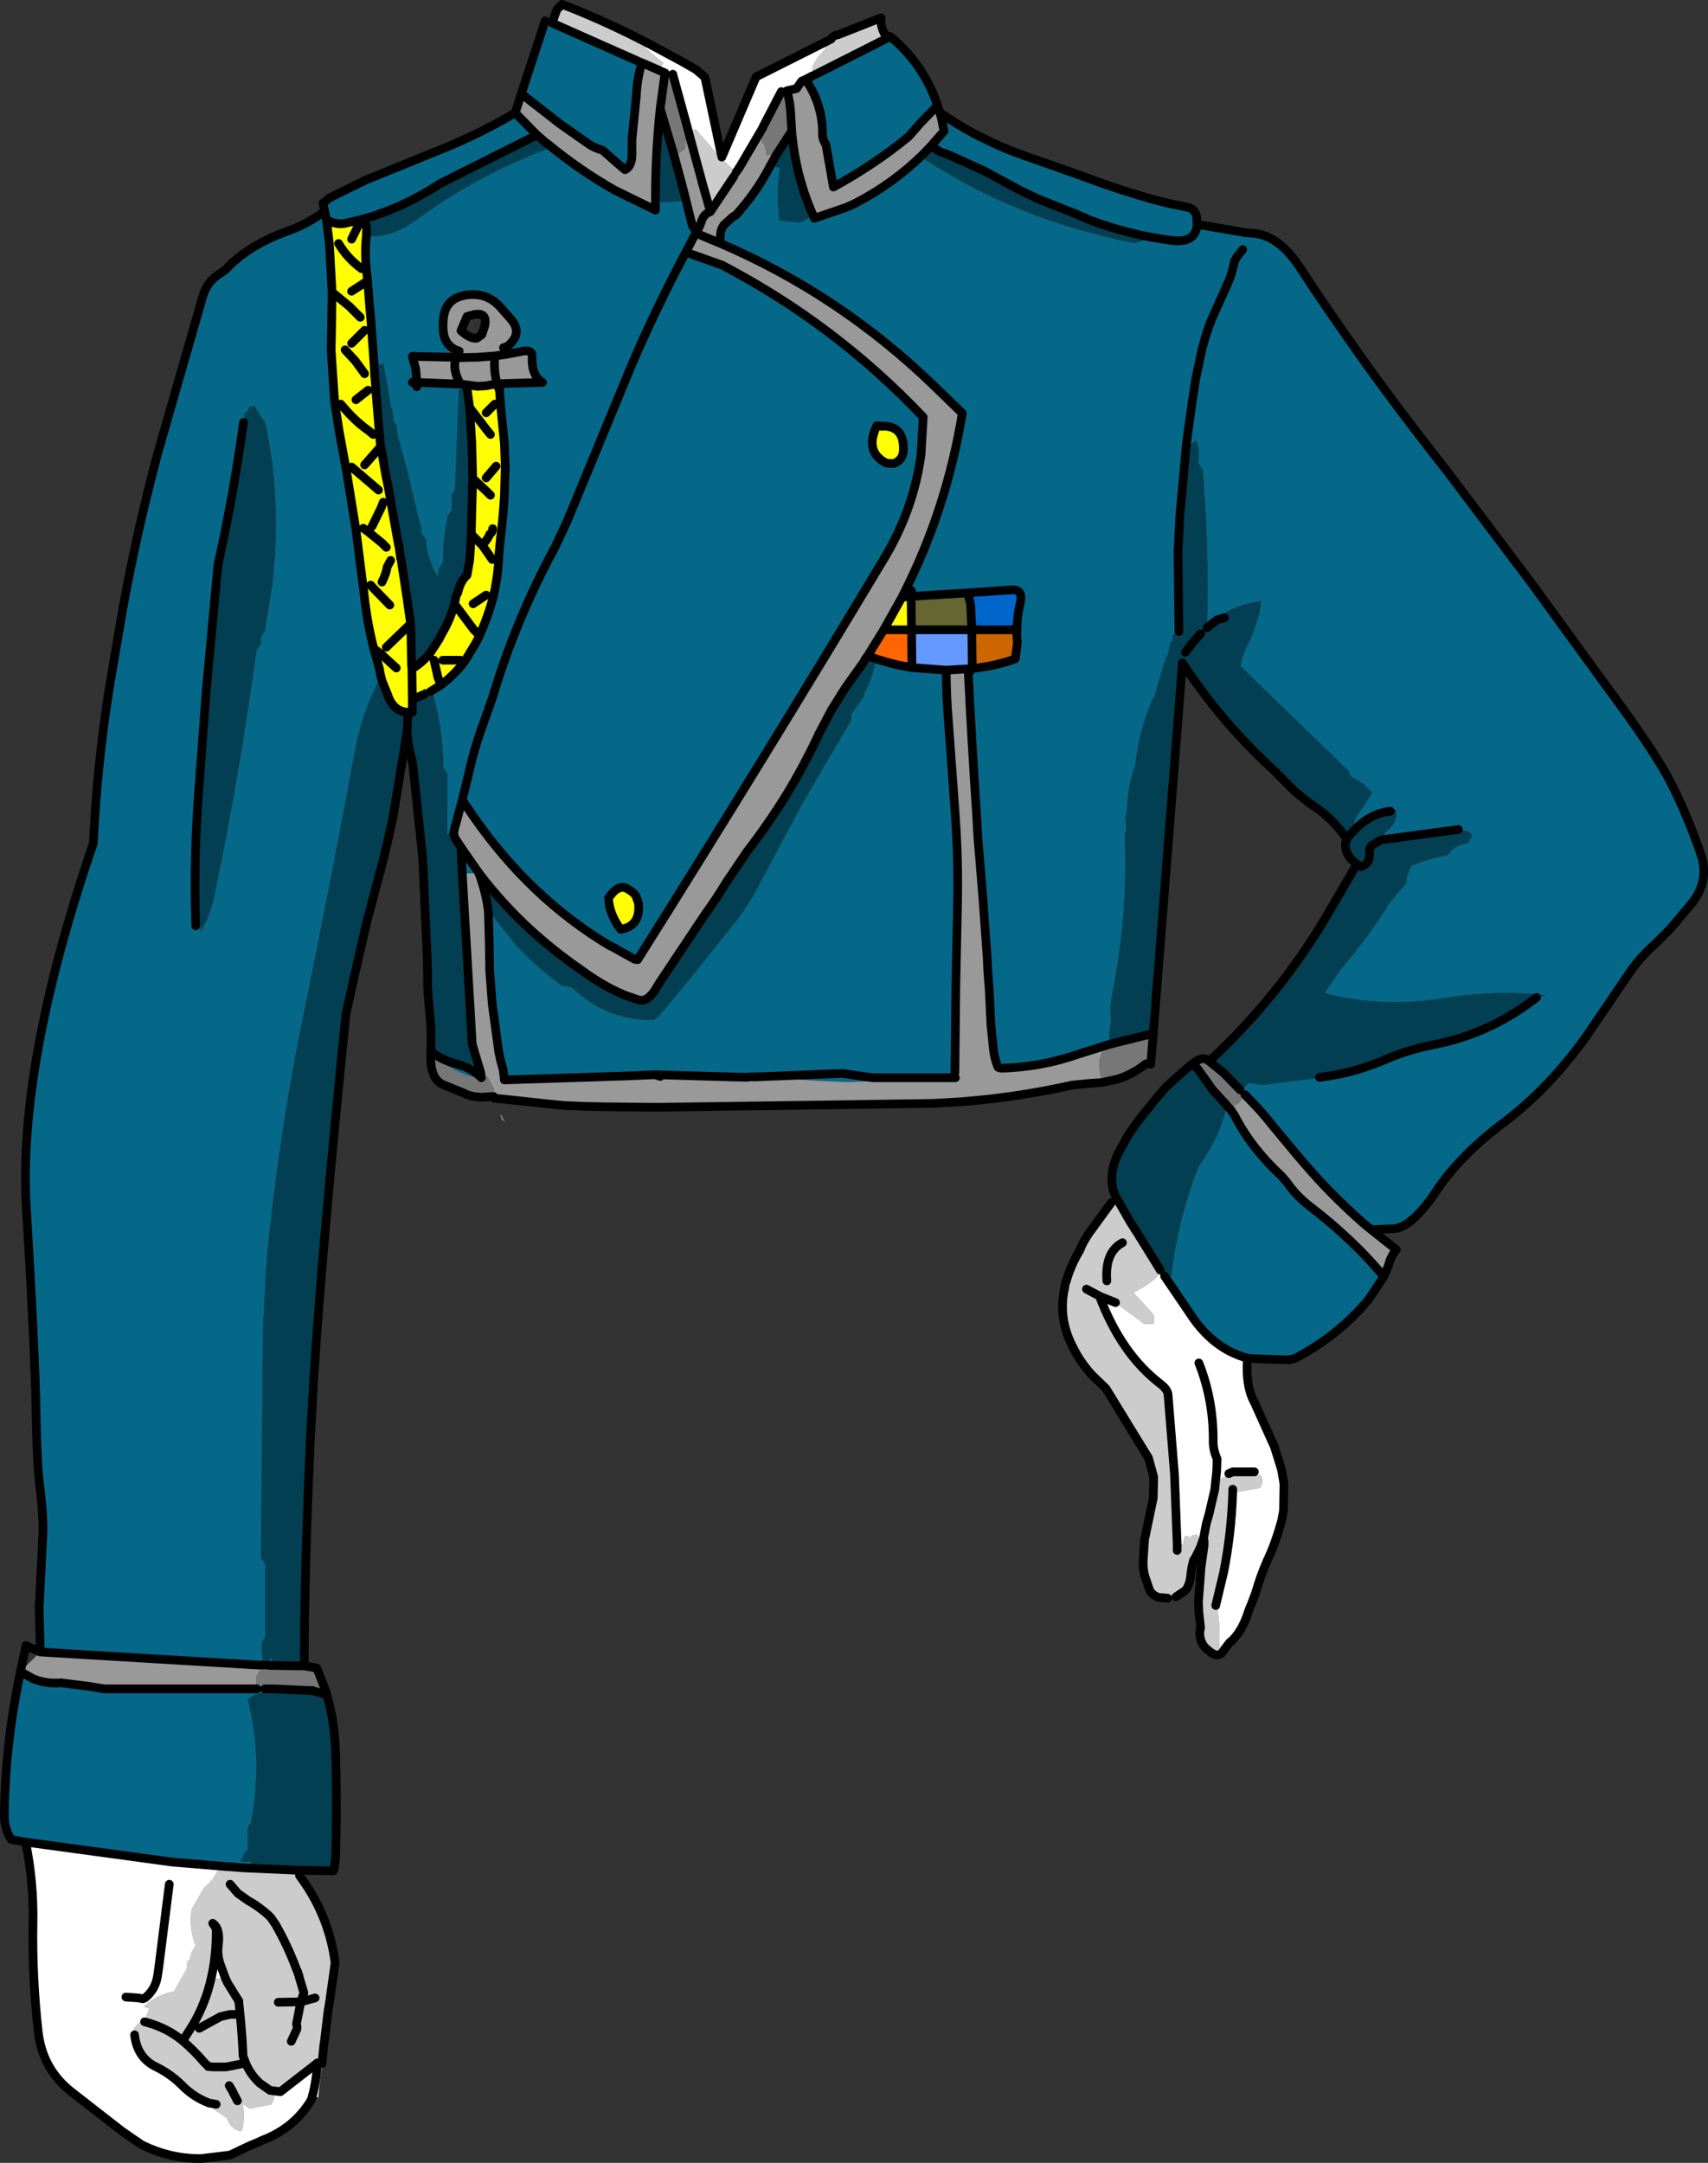 <?xml version="1.0" encoding="UTF-8" standalone="no"?>
<svg xmlns:xlink="http://www.w3.org/1999/xlink" height="249.15px" width="196.75px" xmlns="http://www.w3.org/2000/svg">
  <rect width="100%" height="100%" fill="#333333" stroke="none"/>
  <g transform="matrix(1.0, 0.0, 0.0, 1.0, 98.35, 124.55)">
    <path d="M39.55 -98.7 L45.15 -97.75 45.75 -97.7 Q48.9 -97.6 51.45 -93.65 54.0 -89.7 58.25 -83.7 62.5 -77.7 68.4 -70.2 L78.05 -57.4 86.85 -45.3 Q91.9 -38.5 93.9 -34.8 95.85 -31.1 97.55 -26.2 98.65 -23.1 96.45 -20.4 L94.05 -17.55 92.35 -15.85 Q90.45 -14.2 89.05 -12.05 L84.4 -5.2 Q80.1 0.8 74.95 4.7 69.8 8.55 67.0 12.8 64.15 17.0 62.05 17.0 L59.6 17.1 58.75 16.4 Q54.8 12.95 51.45 8.95 L51.1 8.55 48.15 5.0 Q46.95 3.45 45.15 1.65 L45.05 1.55 44.8 0.85 45.5 0.2 47.2 0.45 47.7 0.35 53.7 -0.4 53.65 -0.45 Q57.6 -0.9 61.35 -2.55 63.95 -3.65 66.75 -4.2 73.3 -5.45 78.65 -9.65 L79.7 -9.9 Q74.2 -10.55 68.15 -9.6 60.95 -8.4 54.2 -10.15 L56.2 -13.0 Q59.35 -16.7 61.8 -20.65 L62.1 -21.0 63.7 -22.9 63.7 -23.3 63.7 -23.65 63.9 -24.05 64.2 -24.8 Q66.2 -25.65 68.45 -26.05 69.2 -27.25 70.7 -27.4 L70.95 -27.7 71.2 -28.4 70.9 -28.7 70.2 -28.9 69.85 -28.65 69.65 -29.0 61.1 -27.85 61.0 -28.0 61.05 -28.05 61.1 -28.25 61.2 -28.65 61.6 -29.0 Q62.75 -30.05 62.45 -31.3 L62.2 -31.25 61.8 -31.1 Q59.35 -30.85 57.35 -28.6 L57.3 -28.65 57.55 -29.05 57.7 -30.15 59.7 -33.15 Q58.85 -34.4 57.3 -35.05 L56.95 -35.8 44.55 -47.8 Q44.7 -48.95 45.25 -50.0 46.6 -52.7 46.95 -55.3 44.55 -55.05 42.7 -53.9 L42.8 -53.85 42.7 -53.4 41.85 -53.15 40.7 -52.25 40.7 -52.4 Q40.95 -61.3 40.2 -70.4 L39.7 -71.15 39.7 -71.5 Q39.85 -72.75 39.45 -73.8 L39.25 -73.7 38.7 -73.3 38.3 -73.35 38.95 -78.05 39.4 -80.95 40.05 -84.05 Q40.55 -86.15 41.3 -87.95 L42.85 -91.4 Q43.55 -92.85 43.85 -94.45 L44.15 -95.0 44.8 -95.8 44.15 -95.0 43.85 -94.45 Q43.55 -92.85 42.85 -91.4 L41.3 -87.95 Q40.55 -86.15 40.05 -84.05 L39.4 -80.95 38.95 -78.05 38.3 -73.35 38.3 -73.3 37.55 -65.0 37.35 -61.0 37.45 -51.8 37.25 -51.7 36.7 -51.3 36.7 -50.9 36.7 -50.65 36.45 -50.5 36.2 -49.15 35.95 -48.75 Q35.2 -46.5 34.6 -44.15 L34.4 -44.0 Q32.9 -40.45 32.45 -36.65 L31.85 -34.5 Q31.45 -32.55 31.45 -30.85 L31.3 -30.55 31.3 -30.15 31.4 -28.8 31.2 -28.55 Q31.6 -19.1 29.8 -10.25 L29.8 -10.2 Q29.4 -8.3 29.65 -6.8 29.35 -5.75 29.45 -4.65 L30.25 -4.9 30.45 -4.55 30.45 -4.5 29.3 -4.2 25.65 -3.05 Q21.6 -1.65 17.15 -1.5 16.65 -1.5 16.6 -1.65 16.15 -2.75 16.05 -4.0 L15.8 -6.5 15.6 -10.55 15.45 -12.5 15.35 -14.5 14.9 -20.7 14.9 -20.75 14.55 -25.0 14.3 -28.0 14.15 -30.65 Q13.6 -38.8 13.2 -46.95 L13.65 -47.55 Q16.25 -47.8 18.6 -48.65 L18.85 -50.5 Q18.75 -51.25 18.8 -52.0 18.8 -53.5 19.15 -55.0 19.6 -56.7 18.15 -56.6 L13.1 -56.25 6.6 -55.85 5.8 -56.25 Q10.7 -65.95 12.5 -76.95 L9.3 -80.05 Q-1.65 -90.65 -15.45 -96.55 L-15.35 -97.5 Q-15.35 -98.1 -14.95 -98.65 L-13.9 -99.6 -13.6 -99.75 Q-11.2 -102.4 -9.65 -105.4 L-8.5 -105.25 Q-9.0 -102.25 -8.55 -99.15 L-6.3 -98.9 Q-5.35 -99.15 -4.8 -99.9 L-4.75 -99.9 -4.55 -99.4 -0.9 -100.65 0.1 -101.1 Q4.4 -103.3 7.85 -106.65 L8.25 -106.15 Q19.0 -99.15 32.3 -96.55 L33.25 -96.8 33.45 -97.05 32.8 -97.3 27.1 -98.9 27.2 -99.2 Q31.85 -97.45 36.65 -96.85 39.4 -96.5 39.55 -98.7 39.4 -96.5 36.65 -96.85 31.85 -97.45 27.2 -99.2 L25.6 -99.9 21.2 -101.65 19.2 -102.6 15.05 -104.85 11.2 -106.6 10.6 -106.85 Q9.7 -107.05 8.95 -107.8 L10.4 -109.45 10.1 -110.9 9.9 -111.6 Q14.3 -108.5 19.7 -106.6 L26.1 -104.35 Q29.35 -103.1 32.7 -102.1 35.35 -101.25 38.1 -100.75 39.4 -100.55 39.5 -99.5 L39.55 -98.7 M6.65 -56.5 L6.6 -55.9 6.6 -55.85 6.6 -55.9 6.65 -56.5 M61.05 22.5 L59.3 25.15 Q55.95 29.15 51.25 31.7 L51.15 31.75 50.9 31.9 50.1 32.1 45.65 31.95 45.35 31.9 Q41.75 30.95 39.2 27.45 L35.8 22.45 36.55 22.45 36.7 21.5 Q37.25 17.1 38.65 12.85 39.1 11.35 39.7 9.85 L39.95 9.5 40.85 8.1 Q42.4 5.5 42.95 2.8 L43.25 3.1 43.4 3.25 43.9 4.0 43.95 4.1 Q45.8 7.7 49.25 10.9 L49.9 11.65 Q50.95 13.2 52.65 14.5 54.95 16.25 57.05 18.25 59.15 20.2 61.05 22.5 M37.85 -48.2 L37.85 -48.05 37.7 -48.05 37.7 -48.2 37.85 -48.2 M-95.4 87.65 L-97.05 87.35 Q-97.9 86.05 -97.85 84.45 -97.75 76.5 -96.1 68.55 L-96.0 68.0 -94.6 68.8 Q-93.1 69.45 -91.35 69.3 L-88.15 69.7 -86.35 70.0 -69.05 70.0 -68.75 70.0 -68.55 70.45 -67.85 70.0 -67.6 70.0 -66.85 70.0 -69.05 70.7 -69.25 70.8 -69.8 71.2 -69.7 71.6 Q-68.9 75.05 -68.8 78.6 -68.8 82.0 -69.45 85.45 L-69.8 85.85 -69.8 86.2 -69.8 88.45 -70.3 89.05 -70.35 89.25 -70.35 89.4 Q-70.8 89.85 -70.45 89.9 L-69.85 89.9 -69.45 89.85 -69.5 90.65 -70.55 90.6 -71.7 90.5 -72.5 90.45 -78.5 89.95 -95.4 87.65 M-93.7 65.75 L-93.85 60.5 -93.8 60.0 -93.4 52.0 Q-93.35 50.0 -93.7 47.2 -94.1 44.4 -94.2 37.9 -94.3 31.4 -95.3 14.8 -96.35 -1.85 -87.6 -27.4 L-87.45 -30.0 Q-86.95 -38.0 -85.65 -45.95 L-84.2 -54.45 Q-82.55 -63.5 -80.15 -72.45 L-74.95 -90.55 Q-74.4 -92.25 -72.9 -93.1 L-72.35 -93.5 Q-70.15 -95.9 -66.35 -97.5 L-65.3 -97.9 Q-63.2 -98.6 -60.95 -100.2 L-61.15 -101.15 -60.3 -101.8 -56.25 -103.8 -46.9 -107.6 Q-42.7 -109.35 -39.0 -111.55 L-36.5 -109.0 Q-42.15 -106.15 -47.75 -103.35 -52.0 -100.55 -56.75 -99.25 L-58.7 -98.8 Q-59.75 -98.65 -60.75 -99.25 L-60.4 -96.4 -60.1 -90.9 -60.15 -87.0 -60.2 -84.4 -60.2 -84.15 -59.8 -78.2 -59.75 -77.9 -59.3 -75.0 -58.5 -70.6 -58.45 -70.35 -57.4 -63.85 -57.35 -63.55 -56.55 -57.2 -56.55 -57.15 -56.5 -57.0 -56.4 -56.0 Q-56.05 -52.8 -55.3 -49.85 L-55.05 -48.95 -54.65 -47.55 -54.55 -46.95 -54.35 -46.15 -54.7 -46.15 Q-56.65 -42.5 -57.5 -37.85 -60.25 -23.0 -63.3 -8.1 -66.25 6.15 -67.65 20.75 L-68.05 28.2 -68.3 54.85 -67.8 55.6 -67.8 56.35 -67.8 64.0 -68.2 64.7 -68.2 65.1 -68.05 67.25 -68.7 67.25 -93.7 65.75 M-38.3 -113.75 L-35.55 -122.15 -34.75 -121.9 -24.4 -117.3 Q-24.95 -115.6 -25.05 -113.5 L-25.15 -112.5 -25.55 -108.5 -25.55 -107.0 Q-25.5 -105.4 -26.35 -105.0 L-26.9 -105.45 -28.95 -107.25 Q-29.85 -107.5 -30.45 -107.9 L-33.8 -110.25 -38.3 -113.75 M3.85 -120.15 L4.2 -120.35 Q8.05 -117.15 9.65 -112.4 L7.75 -110.45 6.3 -108.8 Q2.4 -105.6 -2.35 -103.0 L-3.2 -107.85 Q-3.6 -108.5 -3.6 -109.0 -3.55 -112.45 -5.55 -115.4 L-4.8 -115.8 -4.8 -115.65 -4.5 -115.95 -4.45 -115.95 3.85 -120.15 M-19.65 -102.75 L-18.6 -98.55 Q-18.2 -97.75 -17.8 -98.4 L-18.2 -97.7 -19.35 -95.5 -15.15 -94.0 Q-2.15 -87.2 8.0 -76.5 L7.75 -72.25 7.75 -72.2 Q6.9 -65.9 3.55 -60.3 -10.55 -36.8 -24.9 -14.0 L-25.25 -14.05 -27.95 -15.55 -28.0 -15.55 -28.1 -15.6 Q-37.3 -21.1 -43.85 -30.55 L-45.1 -32.4 -46.0 -29.05 -46.1 -28.5 -46.85 -28.5 -46.8 -35.4 -47.05 -35.8 -47.3 -36.15 -47.3 -36.9 Q-47.4 -41.0 -48.55 -44.8 L-48.75 -44.9 -47.55 -45.65 Q-46.0 -46.8 -44.8 -48.4 L-43.5 -50.55 -43.1 -51.35 Q-42.15 -53.5 -41.55 -55.7 -41.05 -57.8 -40.9 -60.0 L-40.9 -60.5 -40.7 -62.5 Q-40.4 -64.9 -40.25 -67.35 L-40.15 -70.8 -40.15 -70.85 -40.25 -73.5 -40.55 -76.5 -40.65 -77.5 -40.7 -78.05 -40.8 -79.5 -40.85 -80.35 -35.85 -80.5 Q-37.15 -81.25 -37.05 -83.5 -37.0 -84.35 -38.35 -84.05 L-40.2 -83.7 -40.25 -83.7 -40.35 -84.5 Q-39.75 -84.6 -39.2 -85.4 -38.4 -86.55 -39.55 -87.85 L-40.7 -89.15 Q-42.15 -90.8 -44.35 -90.6 -46.95 -90.35 -47.25 -88.0 -47.4 -86.8 -47.2 -85.9 -46.85 -84.5 -45.45 -84.1 L-45.75 -83.5 -45.8 -83.35 -46.35 -83.4 -50.85 -83.5 -50.45 -82.0 -50.35 -80.5 -45.3 -80.3 -44.85 -80.25 -44.65 -79.95 -45.2 -79.65 Q-45.5 -79.75 -45.5 -79.5 L-45.95 -68.05 -46.3 -67.65 -46.3 -67.3 -46.3 -65.8 -46.8 -65.05 -46.85 -64.65 Q-47.35 -62.3 -47.3 -59.8 L-47.8 -59.05 -47.9 -58.1 Q-49.15 -60.1 -49.3 -62.4 L-49.8 -63.15 -49.8 -63.55 -49.8 -63.9 -50.0 -64.3 -51.55 -70.75 -51.55 -70.8 -51.6 -71.0 -52.45 -74.05 -52.5 -74.1 -52.7 -75.65 -53.05 -76.05 -53.05 -76.4 -53.2 -77.55 -53.3 -77.45 -53.7 -80.05 -54.2 -82.65 -54.45 -82.55 -55.25 -82.5 -55.55 -86.55 -55.65 -88.05 -55.75 -89.0 -56.0 -92.2 -56.15 -93.5 -56.15 -93.6 Q-56.35 -95.5 -56.15 -97.35 -53.3 -97.1 -50.4 -99.2 -43.4 -104.35 -35.3 -107.4 L-35.6 -107.65 -35.35 -108.0 -35.3 -108.0 Q-31.6 -104.95 -27.55 -102.65 L-22.85 -100.35 -22.85 -101.2 -19.8 -101.4 -19.8 -101.75 -19.8 -102.75 -19.65 -102.75 M-50.35 -80.0 L-50.35 -80.5 -50.35 -80.0 M-45.25 -26.95 L-43.2 -24.0 -45.1 -23.9 -45.25 -26.95 M1.15 -48.3 L1.3 -48.6 1.6 -49.0 Q4.1 -48.05 6.7 -47.65 L10.65 -47.35 Q10.65 -44.45 10.9 -41.5 L11.7 -30.5 Q12.05 -25.5 11.95 -20.5 L11.75 -10.65 11.65 -1.0 10.2 -0.85 9.1 -0.65 7.65 -0.4 5.4 -0.1 -0.85 0.1 -4.2 -0.05 -7.35 -0.25 -12.1 -0.5 -11.25 -0.5 -1.3 -0.9 0.75 -0.6 2.2 -0.4 7.65 -0.4 2.2 -0.4 0.75 -0.6 -1.3 -0.9 -11.25 -0.5 -12.1 -0.5 -16.05 -0.55 -22.8 -0.75 -16.05 -0.55 -21.85 -0.5 -22.3 -0.55 -22.75 -0.7 -22.8 -0.75 -26.35 -0.6 -26.4 -0.5 Q-33.3 0.0 -40.25 -0.15 L-40.3 -0.65 -40.4 -1.35 -40.7 -2.45 -40.9 -3.4 -41.65 -8.9 -41.95 -12.9 -41.95 -13.55 -42.0 -16.4 -42.1 -19.65 -42.05 -19.65 -38.9 -15.65 Q-37.0 -13.6 -34.75 -11.85 L-33.7 -11.05 -32.45 -10.8 Q-28.45 -6.95 -23.05 -7.05 L-22.55 -7.4 -21.15 -9.05 -19.15 -11.45 -13.75 -18.2 Q-12.1 -20.3 -10.95 -22.55 L-5.85 -32.1 -1.9 -38.85 -0.3 -41.55 -0.3 -41.9 -0.3 -42.3 0.0 -42.7 1.05 -44.15 1.3 -44.85 Q2.25 -46.65 2.45 -48.3 L1.7 -48.4 1.45 -48.1 1.15 -48.3 M2.65 -75.5 Q1.2 -72.5 3.75 -71.2 L4.6 -71.15 Q5.6 -71.55 5.7 -72.5 5.9 -75.25 3.7 -75.45 L3.15 -75.45 2.65 -75.5 M-60.95 -100.2 L-60.75 -99.25 -60.95 -100.2 M-50.85 -80.5 L-50.35 -80.5 -50.85 -80.5 M-75.8 -17.9 L-75.15 -17.75 -75.3 -17.15 Q-74.2 -18.9 -73.7 -21.15 -70.75 -35.25 -68.8 -49.65 L-68.3 -50.4 -68.3 -50.8 -68.3 -51.15 -67.8 -51.9 -67.75 -52.65 Q-65.35 -64.35 -67.8 -75.9 L-68.1 -76.25 -69.05 -77.8 -69.6 -77.65 -69.8 -77.4 -69.75 -77.2 -70.0 -77.1 -70.2 -76.9 -70.2 -76.55 -70.2 -75.95 -70.3 -75.9 Q-71.45 -67.55 -73.25 -59.45 L-74.6 -44.9 -75.5 -32.9 Q-76.05 -25.4 -75.8 -17.9 M-45.1 -32.4 L-44.35 -35.5 Q-43.7 -38.45 -42.55 -41.55 L-41.6 -44.25 Q-38.95 -53.15 -34.4 -61.55 L-33.0 -64.55 -25.55 -82.6 Q-22.7 -89.2 -19.35 -95.5 -22.7 -89.2 -25.55 -82.6 L-33.0 -64.55 -34.4 -61.55 Q-38.95 -53.15 -41.6 -44.25 L-42.55 -41.55 Q-43.7 -38.45 -44.35 -35.5 L-45.1 -32.4 M-67.7 67.25 L-67.55 67.2 -67.1 66.3 -67.05 66.4 -67.05 66.45 -67.05 67.3 -67.2 67.3 -67.7 67.25 M-26.05 -22.15 Q-27.1 -22.8 -28.25 -21.1 -28.2 -19.6 -27.25 -18.05 L-26.85 -17.5 Q-24.55 -17.85 -24.8 -20.5 L-25.1 -21.35 Q-25.35 -21.75 -26.05 -22.15 M-48.7 -3.45 Q-47.55 -2.45 -45.8 -2.0 L-44.9 -1.7 Q-43.65 -1.2 -42.9 -0.4 L-42.9 -0.3 Q-46.35 -0.9 -48.7 -3.45 M-22.8 -0.75 L-22.75 -0.7 -22.8 -0.75 M-26.35 -0.6 L-40.25 -0.15 -26.35 -0.6" fill="#056889" fill-rule="evenodd" stroke="none"/>
    <path d="M27.2 -99.2 L27.1 -98.9 32.8 -97.3 33.45 -97.05 33.25 -96.8 32.3 -96.55 Q19.0 -99.15 8.25 -106.15 L7.85 -106.65 8.05 -106.85 8.95 -107.8 Q9.7 -107.05 10.6 -106.85 L11.2 -106.6 15.05 -104.85 19.2 -102.6 21.2 -101.65 25.6 -99.9 27.2 -99.2 M-4.75 -99.9 L-4.8 -99.9 Q-5.35 -99.15 -6.3 -98.9 L-8.55 -99.15 Q-9.0 -102.25 -8.5 -105.25 L-9.65 -105.4 -8.9 -106.75 -7.15 -109.45 Q-6.7 -104.3 -4.75 -99.9 M69.65 -29.0 L69.85 -28.65 70.2 -28.9 70.9 -28.7 71.2 -28.4 70.95 -27.7 70.7 -27.4 Q69.2 -27.25 68.45 -26.05 66.2 -25.65 64.2 -24.8 L63.9 -24.05 63.7 -23.65 63.7 -23.3 63.7 -22.9 62.1 -21.0 61.8 -20.65 Q59.35 -16.7 56.2 -13.0 L54.2 -10.15 Q60.95 -8.4 68.15 -9.6 74.2 -10.55 79.7 -9.9 L78.65 -9.65 Q73.3 -5.45 66.75 -4.2 63.95 -3.65 61.35 -2.55 57.6 -0.9 53.65 -0.45 L53.7 -0.4 47.7 0.35 47.2 0.45 45.5 0.2 44.8 0.85 44.5 1.0 42.55 -1.0 40.95 -2.3 41.95 -3.25 Q49.75 -10.75 55.0 -19.95 L57.65 -24.5 58.0 -24.95 Q56.5 -26.05 56.65 -27.45 L56.8 -27.9 Q55.15 -30.35 52.6 -31.95 L50.9 -33.3 48.35 -35.85 Q42.25 -41.45 37.85 -48.2 L37.7 -48.2 37.7 -48.05 37.85 -48.05 34.5 -5.5 34.1 -5.4 30.45 -4.5 30.45 -4.55 30.25 -4.9 29.45 -4.65 Q29.35 -5.75 29.65 -6.8 29.4 -8.3 29.8 -10.2 L29.8 -10.25 Q31.6 -19.1 31.2 -28.55 L31.4 -28.8 31.3 -30.15 31.3 -30.55 31.45 -30.85 Q31.45 -32.55 31.85 -34.5 L32.45 -36.65 Q32.9 -40.45 34.4 -44.0 L34.6 -44.15 Q35.2 -46.5 35.95 -48.75 L36.2 -49.15 36.45 -50.5 36.7 -50.65 36.7 -50.9 36.7 -51.3 37.25 -51.7 37.45 -51.8 37.35 -61.0 37.55 -65.0 38.3 -73.3 38.3 -73.35 38.7 -73.3 39.25 -73.7 39.45 -73.8 Q39.85 -72.75 39.7 -71.5 L39.7 -71.15 40.2 -70.4 Q40.95 -61.3 40.7 -52.4 L40.7 -52.25 41.85 -53.15 42.7 -53.4 42.8 -53.85 42.7 -53.9 Q44.55 -55.05 46.95 -55.3 46.6 -52.7 45.25 -50.0 44.7 -48.95 44.55 -47.8 L56.95 -35.8 57.3 -35.05 Q58.85 -34.4 59.7 -33.15 L57.7 -30.15 57.55 -29.05 57.3 -28.65 57.35 -28.6 Q59.35 -30.85 61.8 -31.1 L62.2 -31.25 62.45 -31.3 Q62.75 -30.05 61.6 -29.0 L61.2 -28.65 61.1 -28.25 61.05 -28.05 61.0 -28.0 61.1 -27.85 69.65 -29.0 M30.35 13.6 L30.25 13.45 Q29.45 11.95 29.85 10.05 L30.0 9.45 Q30.3 8.5 30.85 7.6 L30.95 7.4 31.25 6.9 31.35 6.65 Q32.45 4.85 34.1 2.9 L34.3 2.65 34.95 1.85 35.9 0.75 36.05 0.6 37.25 -0.5 38.8 -1.85 39.0 -2.0 39.6 -1.45 41.35 1.0 42.9 2.7 42.95 2.7 42.95 2.8 Q42.4 5.5 40.85 8.1 L39.95 9.5 39.7 9.85 Q39.1 11.35 38.65 12.85 37.25 17.1 36.7 21.5 L36.55 22.45 35.8 22.45 35.45 22.45 Q35.25 22.25 35.3 22.05 L35.45 21.7 35.3 21.75 35.15 21.5 32.7 17.55 31.9 16.3 30.35 13.6 M-48.7 -3.45 L-48.7 -3.55 -48.7 -6.0 -49.0 -9.5 -49.1 -11.0 -49.1 -11.5 -49.1 -12.5 -49.15 -14.5 -49.6 -24.5 -49.65 -25.5 -49.75 -26.6 -50.7 -35.55 -50.8 -36.5 -51.0 -37.45 Q-51.4 -38.8 -51.45 -40.3 L-53.05 -30.6 Q-53.75 -27.2 -54.4 -24.75 L-56.1 -18.35 -57.55 -12.0 -58.5 -7.75 Q-61.2 18.7 -62.2 34.05 L-62.6 41.2 Q-63.3 56.9 -63.3 67.35 L-63.7 67.35 -67.05 67.3 -67.05 66.45 -67.05 66.4 -67.1 66.3 -67.55 67.2 -67.7 67.25 -67.8 67.3 -68.05 67.35 -68.05 67.25 -68.2 65.1 -68.2 64.7 -67.8 64.0 -67.8 56.35 -67.8 55.6 -68.3 54.85 -68.05 28.2 -67.65 20.75 Q-66.25 6.15 -63.3 -8.1 -60.25 -23.0 -57.5 -37.85 -56.65 -42.5 -54.7 -46.15 L-54.35 -46.15 -54.05 -45.4 -53.7 -44.55 Q-53.1 -42.6 -51.35 -42.5 L-50.85 -42.5 -50.85 -44.0 -49.5 -44.55 -49.6 -44.8 Q-49.7 -45.3 -49.2 -45.15 L-48.75 -44.9 -48.55 -44.8 Q-47.4 -41.0 -47.3 -36.9 L-47.3 -36.15 -47.05 -35.8 -46.8 -35.4 -46.85 -28.5 -46.1 -28.5 -45.9 -27.95 -45.25 -26.95 -45.1 -23.9 -43.95 -4.25 -42.95 -0.9 -42.9 -0.4 Q-43.65 -1.2 -44.9 -1.7 L-45.8 -2.0 Q-47.55 -2.45 -48.7 -3.45 M-60.8 70.35 Q-59.8 73.65 -59.7 77.2 -59.5 83.4 -59.7 89.45 L-59.85 90.65 -59.95 90.95 -60.4 90.95 -63.85 90.9 -69.5 90.65 -69.45 89.85 -69.85 89.9 -70.45 89.9 Q-70.8 89.85 -70.35 89.4 L-70.35 89.25 -70.3 89.05 -69.8 88.45 -69.8 86.2 -69.8 85.85 -69.45 85.45 Q-68.8 82.0 -68.8 78.6 -68.9 75.05 -69.7 71.6 L-69.8 71.2 -69.25 70.8 -69.05 70.7 -66.85 70.0 -62.35 70.2 -61.35 70.5 -60.8 70.35 M61.1 -27.85 L60.75 -27.8 59.8 -27.25 Q59.4 -27.0 59.4 -26.5 59.5 -25.15 58.7 -24.85 L58.45 -24.7 58.0 -24.95 58.45 -24.7 58.7 -24.85 Q59.5 -25.15 59.4 -26.5 59.4 -27.0 59.8 -27.25 L60.75 -27.8 61.1 -27.85 M-20.7 -106.65 L-19.65 -102.75 -19.8 -102.75 -19.8 -101.75 -19.8 -101.4 -22.85 -101.2 -23.05 -101.2 -23.3 -101.4 -22.85 -101.5 Q-22.85 -106.85 -22.3 -112.05 L-20.7 -106.65 M-35.35 -108.0 L-35.6 -107.65 -35.3 -107.4 Q-43.4 -104.35 -50.4 -99.2 -53.3 -97.1 -56.15 -97.35 L-56.3 -97.4 -56.15 -97.45 -56.15 -97.5 Q-56.0 -99.1 -56.75 -99.25 -52.0 -100.55 -47.75 -103.35 -42.15 -106.15 -36.5 -109.0 L-35.4 -108.05 -35.35 -108.0 M-55.25 -82.5 L-54.45 -82.55 -54.2 -82.65 -53.7 -80.05 -53.3 -77.45 -53.2 -77.55 -53.05 -76.4 -53.05 -76.05 -52.7 -75.65 -52.5 -74.1 -52.45 -74.05 -51.6 -71.0 -51.55 -70.8 -51.55 -70.75 -50.0 -64.3 -49.8 -63.9 -49.8 -63.55 -49.8 -63.15 -49.3 -62.4 Q-49.15 -60.1 -47.9 -58.1 L-47.8 -59.05 -47.3 -59.8 Q-47.35 -62.3 -46.85 -64.65 L-46.8 -65.05 -46.3 -65.8 -46.3 -67.3 -46.3 -67.65 -45.95 -68.05 -45.5 -79.5 Q-45.5 -79.75 -45.2 -79.65 L-44.65 -79.95 -44.5 -79.45 -44.25 -77.6 -44.25 -77.5 -44.0 -73.5 -43.9 -69.45 -44.05 -63.5 -44.05 -63.0 -44.25 -60.0 -44.55 -58.3 Q-45.3 -57.6 -45.55 -56.5 -45.6 -56.25 -45.8 -55.95 L-46.0 -55.0 Q-46.45 -53.2 -47.45 -51.55 L-47.75 -50.95 -48.75 -49.4 Q-49.7 -48.2 -50.9 -47.5 L-50.95 -48.0 -51.0 -51.25 -51.05 -52.7 -51.4 -55.15 -51.4 -55.2 -52.15 -60.15 -52.2 -60.25 -52.4 -61.7 -52.45 -61.8 -53.35 -66.85 -53.35 -66.9 -53.6 -68.3 -53.95 -70.0 -54.4 -72.7 -54.5 -73.1 -54.65 -74.55 -55.05 -79.5 -55.05 -79.6 -55.05 -79.65 -55.2 -81.5 -55.2 -81.55 -55.25 -82.45 -55.25 -82.5 M-43.2 -24.0 Q-39.0 -18.45 -33.25 -14.15 L-32.65 -13.7 -31.45 -12.85 Q-30.65 -12.25 -29.85 -11.75 -28.15 -10.65 -26.35 -9.9 L-24.9 -9.4 Q-24.35 -9.25 -24.05 -9.4 L-23.85 -9.5 Q-23.3 -9.85 -22.9 -10.5 L-22.25 -11.55 -17.15 -19.2 Q-15.85 -21.0 -14.7 -22.9 L-12.3 -26.45 Q-9.8 -29.7 -7.7 -33.1 -5.65 -36.5 -4.0 -40.05 L-2.55 -42.8 -0.95 -45.35 1.15 -48.3 1.45 -48.1 1.7 -48.4 2.45 -48.3 Q2.25 -46.65 1.3 -44.85 L1.05 -44.15 0.0 -42.7 -0.3 -42.3 -0.3 -41.9 -0.3 -41.55 -1.9 -38.85 -5.85 -32.1 -10.95 -22.55 Q-12.1 -20.3 -13.75 -18.2 L-19.15 -11.45 -21.15 -9.05 -22.55 -7.4 -23.05 -7.05 Q-28.45 -6.95 -32.45 -10.8 L-33.7 -11.05 -34.75 -11.85 Q-37.0 -13.6 -38.9 -15.65 L-42.05 -19.65 -42.1 -19.65 Q-42.4 -21.9 -43.2 -24.0 M39.95 -51.55 L39.1 -50.6 38.2 -49.4 39.1 -50.6 39.95 -51.55 M-70.3 -75.9 L-70.2 -75.95 -70.2 -76.55 -70.2 -76.9 -70.0 -77.1 -69.75 -77.2 -69.8 -77.4 -69.6 -77.65 -69.05 -77.8 -68.1 -76.25 -67.8 -75.9 Q-65.35 -64.35 -67.75 -52.65 L-67.8 -51.9 -68.3 -51.15 -68.3 -50.8 -68.3 -50.4 -68.8 -49.65 Q-70.75 -35.25 -73.7 -21.15 -74.2 -18.9 -75.3 -17.15 L-75.15 -17.75 -75.8 -17.9 Q-76.05 -25.4 -75.5 -32.9 L-74.6 -44.9 -73.25 -59.45 Q-71.45 -67.55 -70.3 -75.9 M-51.35 -42.5 L-51.45 -40.3 -51.35 -42.5 M57.35 -28.6 L56.95 -28.15 56.8 -27.9 56.95 -28.15 57.35 -28.6" fill="#033f52" fill-rule="evenodd" stroke="none"/>
    <path d="M7.85 -106.65 Q4.4 -103.3 0.1 -101.1 L-0.9 -100.65 -4.55 -99.4 -4.75 -99.9 Q-6.7 -104.3 -7.15 -109.45 L-7.25 -111.25 Q-7.3 -112.7 -7.7 -114.1 L-6.6 -114.35 -6.0 -115.2 -5.55 -115.4 Q-3.55 -112.45 -3.6 -109.0 -3.6 -108.5 -3.2 -107.85 L-2.35 -103.0 Q2.4 -105.6 6.3 -108.8 L7.75 -110.45 9.65 -112.4 9.9 -111.6 10.1 -110.9 10.4 -109.45 8.95 -107.8 8.05 -106.85 7.85 -106.65 M-9.65 -105.4 Q-11.2 -102.4 -13.6 -99.75 L-13.9 -99.6 -14.95 -98.65 Q-15.35 -98.1 -15.35 -97.5 L-15.45 -96.55 Q-1.65 -90.65 9.3 -80.05 L12.5 -76.95 Q10.7 -65.95 5.8 -56.25 L5.55 -55.75 3.45 -52.0 1.6 -49.0 1.3 -48.6 1.15 -48.3 -0.95 -45.35 -2.55 -42.8 -4.0 -40.05 Q-5.65 -36.5 -7.7 -33.1 -9.8 -29.7 -12.3 -26.45 L-14.7 -22.9 Q-15.85 -21.0 -17.15 -19.2 L-22.25 -11.55 -22.9 -10.5 Q-23.3 -9.85 -23.85 -9.5 L-24.05 -9.4 Q-24.35 -9.25 -24.9 -9.4 L-26.35 -9.9 Q-28.15 -10.65 -29.85 -11.75 -30.65 -12.25 -31.45 -12.85 L-32.65 -13.7 -33.25 -14.15 Q-39.0 -18.45 -43.2 -24.0 L-45.25 -26.95 -45.9 -27.95 -46.1 -28.5 -46.0 -29.05 -45.1 -32.4 -43.85 -30.55 Q-37.3 -21.1 -28.1 -15.6 L-28.0 -15.55 -27.95 -15.55 -25.25 -14.05 -24.9 -14.0 Q-10.55 -36.8 3.55 -60.3 6.9 -65.9 7.75 -72.2 L7.75 -72.25 8.0 -76.5 Q-2.15 -87.2 -15.15 -94.0 L-19.35 -95.5 -18.2 -97.7 -17.8 -98.4 Q-18.2 -97.75 -18.6 -98.55 L-19.65 -102.75 -20.7 -106.65 -20.3 -106.8 -19.45 -107.4 -19.4 -107.8 Q-19.25 -109.1 -19.45 -110.3 L-19.3 -110.35 -19.05 -109.4 -17.4 -103.3 -16.65 -100.65 -16.55 -100.45 -16.5 -100.2 -16.7 -100.1 -17.0 -99.9 Q-17.4 -99.6 -17.6 -98.9 L-17.8 -98.4 -17.6 -98.9 Q-17.4 -99.6 -17.0 -99.9 L-16.7 -100.1 -16.55 -100.15 -16.5 -100.2 -16.3 -100.5 -16.1 -100.8 -13.8 -104.25 -13.3 -104.4 -13.55 -104.7 -13.25 -105.15 -13.2 -105.2 -13.2 -105.25 -13.15 -105.3 -10.45 -109.9 -10.45 -109.95 Q-10.75 -109.05 -10.55 -108.15 L-10.3 -107.9 -10.3 -107.8 -10.2 -107.65 -10.15 -107.4 -10.05 -106.65 -9.05 -106.8 -8.9 -106.75 -9.65 -105.4 M45.05 1.55 L45.15 1.65 Q46.95 3.45 48.15 5.0 L51.1 8.55 51.45 8.95 Q54.8 12.95 58.75 16.4 L59.6 17.1 62.5 19.4 62.1 19.95 61.8 20.55 61.5 21.45 61.05 22.5 Q59.15 20.2 57.05 18.25 54.95 16.25 52.65 14.5 50.95 13.2 49.9 11.65 L49.25 10.9 Q45.8 7.7 43.95 4.1 L43.9 4.0 43.4 3.25 43.25 3.1 43.45 2.85 43.6 2.85 44.05 2.7 44.45 2.4 45.05 1.55 M28.6 0.15 L27.15 0.25 25.15 0.45 Q18.9 1.85 12.55 2.35 L11.8 2.4 9.2 2.55 5.65 2.6 -0.85 2.7 -4.35 2.75 -22.4 3.0 -23.35 3.0 -28.35 2.95 -30.85 2.9 -33.35 2.8 -35.35 2.6 -40.45 2.05 -40.55 2.05 -41.0 2.0 -41.05 2.0 -41.45 1.95 -41.5 1.75 -41.55 1.7 -41.65 1.25 -41.45 1.1 -41.5 0.75 -41.55 0.7 -42.05 -0.25 -42.7 -1.15 -42.95 -1.05 -42.95 -0.9 -43.95 -4.25 -45.1 -23.9 -43.2 -24.0 Q-42.4 -21.9 -42.1 -19.65 L-42.0 -16.4 -41.95 -13.55 -41.95 -12.9 -41.65 -8.9 -40.9 -3.4 -40.7 -2.45 -40.4 -1.35 -40.3 -0.65 -40.25 -0.15 Q-33.3 0.0 -26.4 -0.5 L-26.35 -0.6 -22.8 -0.75 -22.75 -0.7 -22.3 -0.55 -21.85 -0.5 -16.05 -0.55 -12.25 -0.45 -12.1 -0.5 -7.35 -0.25 -4.2 -0.05 -0.85 0.1 5.4 -0.1 7.65 -0.4 11.7 -0.4 11.65 -1.0 11.75 -10.65 11.95 -20.5 Q12.05 -25.5 11.7 -30.5 L10.9 -41.5 Q10.65 -44.45 10.65 -47.35 L13.15 -47.5 13.2 -46.95 Q13.6 -38.8 14.15 -30.65 L14.3 -28.0 14.55 -25.0 14.9 -20.75 14.9 -20.7 15.35 -14.5 15.45 -12.5 15.6 -10.55 15.8 -6.5 16.05 -4.0 Q16.15 -2.75 16.6 -1.65 16.65 -1.5 17.15 -1.5 21.6 -1.65 25.65 -3.05 L29.3 -4.2 29.3 -4.15 Q29.05 -4.1 28.95 -3.95 27.95 -2.45 28.45 -0.65 L28.6 0.15 M-39.0 -111.55 L-38.3 -113.75 -33.8 -110.25 -30.45 -107.9 Q-29.85 -107.5 -28.95 -107.25 L-26.9 -105.45 -26.35 -105.0 Q-25.5 -105.4 -25.55 -107.0 L-25.55 -108.5 -25.15 -112.5 -25.05 -113.5 Q-24.95 -115.6 -24.4 -117.3 L-24.35 -117.3 -21.75 -116.15 -21.75 -116.1 -22.3 -112.05 Q-22.85 -106.85 -22.85 -101.5 L-23.3 -101.4 -23.05 -101.2 -22.85 -101.2 -22.85 -100.35 -27.55 -102.65 Q-31.6 -104.95 -35.3 -108.0 L-35.35 -108.0 -35.4 -108.05 -36.5 -109.0 -39.0 -111.55 M-44.85 -80.25 L-45.3 -80.3 -50.35 -80.5 -50.45 -82.0 -50.85 -83.5 -46.35 -83.4 -45.8 -83.35 -45.45 -83.35 -45.75 -83.5 -45.45 -84.1 Q-46.85 -84.5 -47.2 -85.9 -47.4 -86.8 -47.25 -88.0 -46.95 -90.35 -44.35 -90.6 -42.15 -90.8 -40.7 -89.15 L-39.55 -87.85 Q-38.4 -86.55 -39.2 -85.4 -39.75 -84.6 -40.35 -84.5 L-40.25 -83.7 -40.2 -83.7 -38.35 -84.05 Q-37.0 -84.35 -37.05 -83.5 -37.15 -81.25 -35.85 -80.5 L-40.85 -80.35 -41.1 -80.35 -42.4 -80.1 -43.35 -80.05 -44.85 -80.25 M-15.45 -96.55 L-18.2 -97.7 -15.45 -96.55 M-44.55 -88.1 L-45.25 -86.45 Q-44.1 -85.45 -43.4 -85.6 L-42.85 -86.0 -42.5 -87.05 Q-42.2 -88.65 -43.8 -88.3 L-44.55 -88.1 M-40.25 -83.7 L-41.35 -83.55 -43.3 -83.4 -45.45 -83.35 -43.3 -83.4 -41.35 -83.55 -40.25 -83.7 M-45.3 -80.3 Q-46.3 -82.0 -45.8 -83.35 -46.3 -82.0 -45.3 -80.3 M-41.35 -83.55 Q-41.5 -81.9 -41.1 -80.35 -41.5 -81.9 -41.35 -83.55 M-68.05 67.25 L-68.05 67.35 -67.8 67.3 -67.8 67.35 Q-68.45 67.75 -68.8 68.6 L-68.85 68.95 -68.75 70.0 -69.05 70.0 -86.35 70.0 -88.15 69.7 -91.35 69.3 Q-93.1 69.45 -94.6 68.8 L-96.0 68.0 -93.7 65.75 -68.7 67.25 -68.05 67.25 M-40.7 3.85 Q-40.65 3.85 -40.55 3.95 L-40.4 4.35 -40.2 4.55 -40.5 4.5 -40.7 3.85" fill="#999999" fill-rule="evenodd" stroke="none"/>
    <path d="M41.25 65.9 L40.7 65.45 Q39.85 64.75 39.85 63.45 L39.95 62.95 39.75 61.15 39.75 61.0 39.7 60.0 40.0 56.0 40.35 53.5 40.35 53.15 40.35 53.0 40.3 52.6 40.6 51.0 40.95 49.75 41.6 46.95 42.15 47.05 Q41.8 46.85 41.8 46.35 L41.9 46.1 43.2 45.2 43.65 45.25 43.65 45.0 46.15 45.0 46.55 45.45 46.8 45.35 Q47.2 45.85 47.0 46.45 L46.8 46.85 43.95 47.35 43.65 47.3 43.65 47.35 Q43.5 52.1 42.6 56.6 L41.7 60.35 41.7 60.4 41.8 60.35 Q42.25 62.7 42.1 65.2 L42.05 65.6 41.45 65.7 41.25 65.9 M40.1 53.2 L39.95 53.6 39.95 53.65 39.3 54.95 39.15 55.15 Q38.9 56.0 38.8 57.0 38.7 58.05 38.2 58.65 L38.15 58.7 37.1 59.4 36.95 59.2 36.7 59.25 36.2 59.45 36.15 59.55 35.05 59.45 Q34.25 59.1 34.05 58.55 L33.7 57.5 Q33.25 56.4 33.35 55.0 L33.5 52.75 33.55 52.7 33.55 52.55 34.5 48.0 34.55 45.6 33.95 43.4 29.05 35.4 27.4 33.8 Q26.1 32.35 25.35 30.85 24.15 28.65 24.05 26.35 24.0 25.05 24.3 23.75 L24.35 23.4 24.4 23.25 24.5 22.95 Q25.0 21.2 26.05 19.45 26.35 18.6 27.1 17.5 L29.65 14.0 30.35 13.6 31.9 16.3 32.7 17.55 35.15 21.5 35.3 21.75 35.45 21.7 35.3 22.05 Q34.65 23.0 32.95 23.95 L32.2 24.35 34.0 26.3 34.55 26.95 34.55 27.7 34.55 27.95 33.45 27.95 30.15 25.5 28.4 24.8 28.3 24.75 Q30.8 31.4 35.3 34.85 36.15 35.5 36.2 36.1 L36.95 45.4 36.95 45.5 37.25 53.3 37.25 54.05 37.5 53.55 Q37.55 53.4 37.8 53.35 L37.95 53.35 38.05 52.6 38.2 52.35 38.75 52.55 38.8 52.6 38.8 52.55 38.95 52.35 39.2 52.3 39.45 52.2 39.9 52.65 39.95 53.2 40.1 53.2 M-63.85 90.9 L-63.85 91.5 -63.15 92.5 Q-60.4 96.6 -59.75 101.55 L-60.3 105.45 -60.35 105.85 -60.55 107.05 -61.0 110.75 -61.05 111.0 -61.25 113.15 -61.8 113.1 -66.05 116.4 -67.25 116.25 -68.45 115.4 Q-69.55 114.35 -70.05 113.1 L-70.35 112.3 Q-70.45 109.85 -70.7 107.45 L-70.85 105.95 -70.7 107.45 Q-70.45 109.85 -70.35 112.3 L-70.05 113.1 Q-69.55 114.35 -68.45 115.4 L-67.25 116.25 -67.3 116.7 -66.7 116.85 -66.95 117.6 -67.05 117.85 -69.55 118.35 -70.4 117.8 Q-70.15 119.1 -70.4 120.6 L-70.55 120.95 Q-71.75 120.8 -72.2 119.45 L-73.8 118.35 -73.45 117.85 -74.3 117.7 -74.4 117.65 Q-75.95 117.05 -77.2 115.85 -78.6 114.4 -80.35 113.55 -82.55 112.5 -82.85 109.85 L-83.05 109.85 Q-83.1 109.05 -82.2 108.4 L-81.7 108.35 -81.15 106.8 -81.8 106.6 -81.25 106.15 Q-80.0 105.2 -78.3 104.85 L-76.8 102.2 -76.8 101.85 -76.8 101.45 -76.45 101.1 -76.35 100.7 -76.3 100.35 -75.8 99.6 Q-76.45 98.0 -76.35 96.2 L-76.3 95.45 -74.8 92.85 Q-73.8 92.1 -73.3 90.95 L-72.8 90.75 -72.55 90.7 -72.5 90.45 -71.7 90.5 -70.55 90.6 -69.5 90.65 -63.85 90.9 M-34.75 -121.9 L-34.2 -123.45 -33.6 -124.05 Q-29.3 -122.4 -24.85 -120.15 L-24.9 -120.0 -24.2 -119.65 -24.0 -119.25 -23.95 -118.9 -23.7 -118.75 -22.75 -117.95 -21.95 -117.3 Q-22.2 -116.7 -22.6 -116.75 -23.05 -116.8 -23.7 -117.5 L-24.1 -117.85 -24.35 -117.3 -24.4 -117.3 -34.75 -121.9 M-1.8 -120.55 L3.15 -122.5 Q3.0 -121.4 3.85 -120.15 L-4.45 -115.95 -4.5 -115.95 -4.8 -115.65 -4.8 -115.8 Q-5.0 -117.1 -3.65 -118.5 L-3.3 -118.9 -3.1 -119.45 -2.85 -119.7 -2.8 -119.8 -2.2 -119.65 -1.8 -120.55 M-19.05 -109.4 L-18.45 -109.6 -18.2 -109.65 -15.3 -106.3 -13.6 -104.75 -13.55 -104.7 -13.3 -104.4 -13.8 -104.25 -16.1 -100.8 -16.3 -100.5 -16.4 -100.35 -16.5 -100.2 -16.55 -100.45 -16.65 -100.65 -17.4 -103.3 -19.05 -109.4 M28.3 24.75 L26.8 23.95 28.3 24.75 M30.95 18.6 Q28.9 19.7 29.15 23.0 28.9 19.7 30.95 18.6 M43.65 47.0 L43.65 46.8 43.05 47.1 42.9 47.2 43.65 47.3 43.65 47.0 M-74.05 103.45 Q-74.7 106.25 -76.1 108.65 L-77.3 110.55 Q-79.15 109.0 -81.7 108.35 -79.15 109.0 -77.3 110.55 L-76.1 108.65 Q-74.7 106.25 -74.05 103.45 L-72.4 103.3 -73.0 101.65 Q-73.35 100.6 -73.2 99.5 -72.95 97.6 -73.85 97.0 L-73.45 97.6 Q-73.4 100.7 -74.05 103.45 M-70.85 105.95 L-72.15 103.85 -72.4 103.3 -72.15 103.85 -70.85 105.95 M-71.85 92.5 L-70.95 93.55 -69.75 94.4 Q-69.1 94.75 -68.5 95.2 -67.6 95.85 -67.15 96.35 L-66.6 97.15 Q-65.2 99.6 -64.2 102.3 L-64.05 102.6 -64.05 102.7 -63.95 102.95 -63.9 103.05 -63.9 103.15 -63.35 105.0 -63.9 103.15 -63.9 103.05 -63.95 102.95 -64.05 102.7 -64.05 102.6 -64.2 102.3 Q-65.2 99.6 -66.6 97.15 L-67.15 96.35 Q-67.6 95.85 -68.5 95.2 -69.1 94.75 -69.75 94.4 L-70.95 93.55 -71.85 92.5 M-74.35 113.5 L-74.85 113.0 Q-76.0 111.65 -77.3 110.55 -76.0 111.65 -74.85 113.0 L-74.35 113.5 -73.75 113.55 -72.3 113.55 -70.05 113.1 -72.3 113.55 -73.75 113.55 -74.35 113.5 M-64.8 110.6 L-64.2 109.3 Q-64.05 109.1 -64.2 108.6 L-63.7 106.05 -62.05 105.6 -63.7 106.05 -64.2 108.6 Q-64.05 109.1 -64.2 109.3 L-64.8 110.6 M-63.35 105.0 L-63.7 106.05 -66.3 106.1 -63.7 106.05 -63.35 105.0 M-71.35 107.5 L-71.85 107.5 -72.95 107.75 -75.4 109.1 -72.95 107.75 -71.85 107.5 -71.35 107.5 M-71.0 117.45 L-71.5 116.5 -71.5 116.45 -71.95 115.7 -71.5 116.45 -71.5 116.5 -71.0 117.45" fill="#cccccc" fill-rule="evenodd" stroke="none"/>
    <path d="M45.35 31.9 Q45.1 35.1 46.15 37.0 L48.45 42.1 49.2 44.5 49.3 44.9 49.5 46.05 49.55 46.45 49.5 49.5 49.3 50.55 Q48.6 53.15 47.7 55.05 46.85 56.95 46.3 58.9 L45.85 60.1 45.5 60.95 Q44.85 63.1 43.7 64.3 L43.6 64.4 43.3 64.65 42.65 65.5 Q42.25 66.25 41.6 66.05 L41.3 65.9 41.25 65.9 41.45 65.7 42.05 65.6 42.1 65.2 Q42.25 62.7 41.8 60.35 L41.7 60.4 41.7 60.35 42.6 56.6 Q43.5 52.1 43.65 47.35 L43.65 47.3 43.95 47.35 46.8 46.85 47.0 46.45 Q47.2 45.85 46.8 45.35 L46.55 45.45 46.15 45.0 43.65 45.0 43.65 45.25 43.2 45.2 43.65 45.0 43.2 45.2 41.9 46.1 41.8 46.35 Q41.8 46.85 42.15 47.05 L41.6 46.95 40.95 49.75 40.6 51.0 40.3 52.6 40.15 53.05 40.1 53.2 39.95 53.2 39.9 52.65 39.45 52.2 39.2 52.3 38.95 52.35 38.8 52.55 38.8 52.6 38.75 52.55 38.2 52.35 38.05 52.6 37.95 53.35 37.8 53.35 Q37.55 53.4 37.5 53.55 L37.25 54.05 37.25 53.3 36.95 45.5 36.95 45.4 36.2 36.1 Q36.15 35.5 35.3 34.85 30.8 31.4 28.3 24.75 L28.4 24.8 30.15 25.5 33.45 27.95 34.55 27.95 34.55 27.7 34.55 26.95 34.0 26.3 32.2 24.35 32.95 23.95 Q34.65 23.0 35.3 22.05 35.25 22.25 35.45 22.45 L35.8 22.45 39.2 27.45 Q41.75 30.95 45.35 31.9 M-61.25 113.15 L-61.35 114.1 -61.35 114.2 -61.4 114.35 -61.4 114.45 -61.7 117.05 -62.35 117.0 -62.5 117.35 Q-64.45 120.6 -68.15 122.0 L-68.8 122.3 -69.75 122.7 -71.85 123.7 -75.15 124.1 Q-78.75 124.15 -82.05 122.5 L-84.3 120.95 -89.95 116.55 Q-93.45 113.9 -93.95 109.5 -94.65 103.25 -94.55 97.0 -94.45 92.3 -95.4 87.65 L-78.5 89.95 -72.5 90.45 -72.55 90.7 -72.8 90.75 -73.3 90.95 Q-73.8 92.1 -74.8 92.85 L-76.3 95.45 -76.35 96.2 Q-76.45 98.0 -75.8 99.6 L-76.3 100.35 -76.35 100.7 -76.45 101.1 -76.8 101.45 -76.8 101.85 -76.8 102.2 -78.3 104.85 Q-80.0 105.2 -81.25 106.15 L-81.8 106.6 -81.15 106.8 -81.7 108.35 -82.2 108.4 Q-83.1 109.05 -83.05 109.85 L-82.85 109.85 Q-82.55 112.5 -80.35 113.55 -78.6 114.4 -77.2 115.85 -75.95 117.05 -74.4 117.65 L-74.3 117.7 -73.45 117.85 -73.8 118.35 -72.2 119.45 Q-71.75 120.8 -70.55 120.95 L-70.4 120.6 Q-70.15 119.1 -70.4 117.8 L-69.55 118.35 -67.05 117.85 -66.95 117.6 -66.7 116.85 -67.3 116.7 -67.25 116.25 -66.05 116.4 -61.8 113.1 -61.25 113.15 M-24.85 -120.15 L-23.4 -119.4 -20.05 -117.6 -19.95 -117.55 -18.2 -116.55 -17.15 -115.65 -15.2 -106.45 -11.25 -115.7 -2.6 -120.05 Q-2.35 -120.5 -1.8 -120.55 L-2.2 -119.65 -2.8 -119.8 -2.85 -119.7 -3.1 -119.45 -3.3 -118.9 -3.65 -118.5 Q-5.0 -117.1 -4.8 -115.8 L-5.55 -115.4 -6.0 -115.2 -6.6 -114.35 -7.7 -114.1 -8.35 -114.0 -10.4 -110.05 -10.45 -109.95 -10.45 -109.9 -13.15 -105.3 -13.2 -105.25 -13.2 -105.2 -13.25 -105.15 -13.55 -104.7 -13.6 -104.75 -15.3 -106.3 -18.2 -109.65 -18.45 -109.6 -19.05 -109.4 -19.3 -110.35 -20.8 -115.8 -20.85 -116.0 -21.75 -116.1 -21.75 -116.15 -24.35 -117.3 -24.1 -117.85 -23.7 -117.5 Q-23.05 -116.8 -22.6 -116.75 -22.2 -116.7 -21.95 -117.3 L-22.75 -117.95 -23.7 -118.75 -23.95 -118.9 -24.0 -119.25 -24.2 -119.65 -24.9 -120.0 -24.85 -120.15 M43.65 47.3 L42.9 47.2 43.05 47.1 43.65 46.8 43.65 47.0 43.65 47.3 M41.6 46.95 L41.6 46.8 41.8 44.95 41.85 43.5 Q41.4 42.5 41.4 41.5 41.45 36.75 39.75 32.45 41.45 36.75 41.4 41.5 41.4 42.5 41.85 43.5 L41.8 44.95 41.6 46.8 41.6 46.95 M-62.5 117.35 Q-61.9 115.4 -61.8 113.1 -61.9 115.4 -62.5 117.35 M-74.05 103.45 Q-73.4 100.7 -73.45 97.6 L-73.85 97.0 Q-72.95 97.6 -73.2 99.5 -73.35 100.6 -73.0 101.65 L-72.4 103.3 -74.05 103.45 M-83.85 105.5 L-82.4 105.6 -81.9 105.7 -81.65 105.6 Q-80.45 104.65 -80.2 103.05 L-80.05 102.0 -78.85 92.5 -80.05 102.0 -80.2 103.05 Q-80.45 104.65 -81.65 105.6 L-81.9 105.7 -82.4 105.6 -83.85 105.5" fill="#ffffff" fill-rule="evenodd" stroke="none"/>
    <path d="M44.8 0.85 L45.05 1.55 44.45 2.4 44.05 2.7 43.6 2.85 43.45 2.85 43.25 3.1 42.95 2.8 42.95 2.7 42.9 2.7 41.35 1.0 39.6 -1.45 39.0 -2.0 Q40.1 -2.85 40.65 -2.5 L40.95 -2.3 42.55 -1.0 44.5 1.0 44.8 0.85 M34.5 -5.5 L34.2 -1.95 34.1 -1.95 33.65 -2.0 Q32.15 -0.8 30.4 -0.25 L28.6 0.15 28.45 -0.65 Q27.95 -2.45 28.95 -3.95 29.05 -4.1 29.3 -4.15 L29.3 -4.2 30.45 -4.5 34.1 -5.4 34.5 -5.5 M-41.5 1.75 L-42.9 1.85 -43.85 1.75 -44.4 1.6 Q-44.7 1.5 -44.95 1.35 L-47.3 0.4 Q-48.95 -0.35 -48.7 -3.45 -46.35 -0.9 -42.9 -0.3 L-42.9 -0.4 -42.95 -0.9 -42.95 -1.05 -42.7 -1.15 -42.05 -0.25 -41.55 0.7 -41.5 0.75 -41.45 1.1 -41.65 1.25 -41.55 1.7 -41.5 1.75 M-63.3 67.35 L-61.85 67.6 -61.0 69.8 -60.8 70.35 -61.35 70.5 -62.35 70.2 -66.85 70.0 -67.6 70.0 -67.85 70.0 -68.55 70.45 -68.75 70.0 -68.85 68.95 -68.8 68.6 Q-68.45 67.75 -67.8 67.35 L-67.8 67.3 -67.7 67.25 -67.2 67.3 -67.05 67.3 -63.7 67.35 -63.3 67.35 M-21.75 -116.1 L-20.85 -116.0 -20.8 -115.8 -19.3 -110.35 -19.45 -110.3 Q-19.25 -109.1 -19.4 -107.8 L-19.45 -107.4 -20.3 -106.8 -20.7 -106.65 -22.3 -112.05 -21.75 -116.1 M-10.45 -109.95 L-10.4 -110.05 -8.35 -114.0 -7.7 -114.1 Q-7.3 -112.7 -7.25 -111.25 L-7.15 -109.45 -8.9 -106.75 -9.05 -106.8 -10.05 -106.65 -10.15 -107.4 -10.2 -107.65 -10.3 -107.8 -10.3 -107.9 -10.55 -108.15 Q-10.75 -109.05 -10.45 -109.95" fill="#777777" fill-rule="evenodd" stroke="none"/>
    <path d="M-56.15 -97.35 Q-56.35 -95.5 -56.15 -93.6 L-56.15 -93.5 -56.0 -92.2 -55.75 -89.0 -55.65 -88.05 -55.55 -86.55 -55.25 -82.5 -55.25 -82.45 -55.2 -81.55 -55.2 -81.5 -55.05 -79.65 -55.05 -79.6 -55.05 -79.5 -54.65 -74.55 -54.5 -73.1 -54.4 -72.7 -53.95 -70.0 -53.6 -68.3 -53.35 -66.9 -53.35 -66.85 -52.45 -61.8 -52.4 -61.7 -52.2 -60.25 -52.15 -60.15 -51.4 -55.2 -51.4 -55.15 -51.05 -52.7 -51.0 -51.25 -50.95 -48.0 -50.9 -47.5 Q-49.7 -48.2 -48.75 -49.4 L-47.75 -50.95 -47.45 -51.55 Q-46.45 -53.2 -46.0 -55.0 L-45.8 -55.95 Q-45.6 -56.25 -45.55 -56.5 -45.3 -57.6 -44.55 -58.3 L-44.25 -60.0 -44.05 -63.0 -44.05 -63.5 -43.9 -69.45 -44.0 -73.5 -44.25 -77.5 -44.25 -77.6 -44.5 -79.45 -44.65 -79.95 -44.85 -80.25 -43.35 -80.05 -42.4 -80.1 -41.1 -80.35 -40.8 -79.5 -40.7 -78.05 -40.65 -77.5 -40.55 -76.5 -40.25 -73.5 -40.15 -70.85 -40.15 -70.8 -40.25 -67.35 Q-40.4 -64.9 -40.7 -62.5 L-40.9 -60.5 -40.9 -60.0 Q-41.05 -57.8 -41.55 -55.7 -42.15 -53.5 -43.1 -51.35 L-43.5 -50.55 -44.8 -48.4 Q-46.0 -46.8 -47.55 -45.65 L-48.75 -44.9 -49.2 -45.15 Q-49.7 -45.3 -49.6 -44.8 L-49.5 -44.55 -50.85 -44.0 -50.85 -42.5 -51.35 -42.5 Q-53.1 -42.6 -53.7 -44.55 L-54.05 -45.4 -54.35 -46.15 -54.55 -46.95 -54.65 -47.55 -55.05 -48.95 -55.3 -49.85 Q-56.05 -52.8 -56.4 -56.0 L-56.5 -57.0 -56.55 -57.15 -56.55 -57.2 -57.35 -63.55 -57.4 -63.85 -58.45 -70.35 -58.5 -70.6 -59.3 -75.0 -59.75 -77.9 -59.8 -78.2 -60.2 -84.15 -60.2 -84.4 -60.15 -87.0 -60.1 -90.9 -60.4 -96.4 -60.75 -99.25 Q-59.75 -98.65 -58.7 -98.8 L-56.75 -99.25 Q-56.0 -99.1 -56.15 -97.5 L-56.15 -97.45 -56.3 -97.4 -56.15 -97.35 M3.45 -52.0 L5.55 -55.75 6.6 -55.85 6.65 -52.0 3.45 -52.0 M3.15 -75.45 L3.7 -75.45 Q5.9 -75.25 5.7 -72.5 5.6 -71.55 4.6 -71.15 L3.75 -71.2 Q1.2 -72.5 2.65 -75.5 L3.15 -75.45 M-56.0 -92.2 L-57.85 -91.0 -56.0 -92.2 M-56.75 -99.25 L-57.85 -97.0 -56.75 -99.25 M-56.85 -88.0 L-57.35 -88.5 -58.1 -89.25 -60.1 -90.9 -58.1 -89.25 -57.35 -88.5 -56.85 -88.0 M-56.35 -81.5 L-57.4 -82.95 -58.6 -84.25 -57.4 -82.95 -56.35 -81.5 M-56.35 -86.5 L-57.85 -85.0 -56.35 -86.5 M-52.7 -47.6 L-54.45 -49.2 -55.3 -49.85 -54.45 -49.2 -52.7 -47.6 M-56.7 -93.6 Q-58.35 -94.8 -59.35 -96.5 -58.35 -94.8 -56.7 -93.6 M-41.35 -78.0 L-42.35 -77.0 -41.35 -78.0 M-41.85 -67.5 L-42.35 -68.0 -43.05 -68.65 -43.1 -68.7 -43.9 -69.45 -43.1 -68.7 -43.05 -68.65 -42.35 -68.0 -41.85 -67.5 M-41.6 -63.65 Q-41.6 -63.25 -41.95 -63.0 -42.1 -62.5 -42.8 -61.75 L-44.05 -63.0 -42.8 -61.75 Q-42.1 -62.5 -41.95 -63.0 -41.6 -63.25 -41.6 -63.65 M-41.85 -74.5 L-42.3 -75.05 -44.25 -77.6 -42.3 -75.05 -41.85 -74.5 M-41.2 -70.85 L-42.35 -69.5 -41.2 -70.85 M-53.45 -54.85 L-55.2 -56.65 -55.25 -56.7 -55.65 -57.15 -55.25 -56.7 -55.2 -56.65 -53.45 -54.85 M-44.8 -48.4 L-45.35 -48.5 -47.35 -48.5 -45.35 -48.5 -44.8 -48.4 M-47.55 -45.65 L-47.9 -46.5 -48.35 -48.5 -47.9 -46.5 -47.55 -45.65 M-43.1 -51.35 L-43.8 -52.05 -46.0 -55.0 -43.8 -52.05 -43.1 -51.35 M-54.75 -68.1 L-57.85 -70.75 -54.75 -68.1 M-53.35 -60.0 L-53.75 -59.25 Q-53.85 -58.5 -54.35 -57.5 -53.85 -58.5 -53.75 -59.25 L-53.35 -60.0 M-53.85 -61.5 L-54.35 -62.0 -55.95 -63.3 -56.5 -63.7 -55.95 -63.3 -54.35 -62.0 -53.85 -61.5 M-54.2 -66.7 L-54.45 -66.05 -55.5 -63.9 -54.45 -66.05 -54.2 -66.7 M-54.5 -73.1 L-56.35 -71.0 -54.5 -73.1 M-55.35 -74.5 L-55.9 -74.95 Q-57.25 -75.9 -58.45 -77.25 L-59.1 -78.0 -58.45 -77.25 Q-57.25 -75.9 -55.9 -74.95 L-55.35 -74.5 M-55.95 -79.6 L-57.35 -78.5 -55.95 -79.6 M-50.9 -47.5 L-50.85 -44.0 -50.9 -47.5 M-42.35 -56.0 L-43.85 -55.0 -42.35 -56.0 M-41.65 -60.1 L-42.8 -61.75 -41.65 -60.1 M-51.05 -52.7 L-53.85 -50.0 -51.05 -52.7 M-26.05 -22.15 Q-25.35 -21.75 -25.1 -21.35 L-24.8 -20.5 Q-24.55 -17.85 -26.85 -17.5 L-27.25 -18.05 Q-28.2 -19.6 -28.25 -21.1 -27.1 -22.8 -26.05 -22.15" fill="#ffff00" fill-rule="evenodd" stroke="none"/>
    <path d="M13.1 -56.25 L13.45 -55.0 13.6 -52.0 6.65 -52.0 6.6 -55.85 13.1 -56.25" fill="#666633" fill-rule="evenodd" stroke="none"/>
    <path d="M13.6 -52.0 L13.45 -55.0 13.1 -56.25 18.15 -56.6 Q19.6 -56.7 19.15 -55.0 18.8 -53.5 18.8 -52.0 L18.15 -52.0 13.6 -52.0" fill="#0066cc" fill-rule="evenodd" stroke="none"/>
    <path d="M6.65 -52.0 L13.6 -52.0 13.65 -47.55 13.15 -47.5 10.65 -47.35 6.7 -47.65 6.65 -52.0" fill="#6699ff" fill-rule="evenodd" stroke="none"/>
    <path d="M13.6 -52.0 L18.15 -52.0 18.8 -52.0 Q18.75 -51.25 18.85 -50.5 L18.6 -48.65 Q16.25 -47.8 13.65 -47.55 L13.6 -52.0" fill="#cc6600" fill-rule="evenodd" stroke="none"/>
    <path d="M1.6 -49.0 L3.45 -52.0 6.65 -52.0 6.7 -47.65 Q4.1 -48.05 1.6 -49.0" fill="#ff6600" fill-rule="evenodd" stroke="none"/>
    <path d="M59.6 17.1 L62.05 17.0 Q64.15 17.0 67.0 12.8 69.8 8.55 74.95 4.7 80.1 0.8 84.4 -5.2 L89.05 -12.05 Q90.45 -14.2 92.35 -15.85 L94.05 -17.55 96.45 -20.4 Q98.65 -23.1 97.55 -26.2 95.85 -31.1 93.9 -34.8 91.9 -38.5 86.85 -45.3 L78.05 -57.4 68.4 -70.2 Q62.5 -77.7 58.25 -83.7 54.0 -89.7 51.45 -93.65 48.9 -97.6 45.75 -97.7 L45.15 -97.75 39.55 -98.7 Q39.4 -96.5 36.65 -96.85 31.85 -97.45 27.2 -99.2 L25.6 -99.9 21.2 -101.65 19.2 -102.6 15.05 -104.85 11.2 -106.6 10.6 -106.85 Q9.7 -107.05 8.95 -107.8 L8.05 -106.85 7.85 -106.65 Q4.4 -103.3 0.1 -101.1 L-0.9 -100.65 -4.55 -99.4 -4.75 -99.9 Q-6.7 -104.3 -7.15 -109.45 L-7.25 -111.25 Q-7.3 -112.7 -7.7 -114.1 L-6.6 -114.35 -6.0 -115.2 -5.55 -115.4 -4.8 -115.8 M-9.65 -105.4 Q-11.2 -102.4 -13.6 -99.75 L-13.9 -99.6 -14.95 -98.65 Q-15.35 -98.1 -15.35 -97.5 L-15.45 -96.55 Q-1.65 -90.65 9.3 -80.05 L12.5 -76.95 Q10.7 -65.95 5.8 -56.25 L5.55 -55.75 3.45 -52.0 6.65 -52.0 6.7 -47.65 10.65 -47.35 Q10.65 -44.45 10.9 -41.5 L11.7 -30.5 Q12.05 -25.5 11.95 -20.5 L11.75 -10.65 11.65 -1.0 M6.6 -55.85 L6.6 -55.9 6.65 -56.5 M45.05 1.55 L45.15 1.65 Q46.95 3.45 48.15 5.0 L51.1 8.55 51.45 8.95 Q54.8 12.95 58.75 16.4 L59.6 17.1 62.5 19.4 62.1 19.95 61.8 20.55 61.5 21.45 61.05 22.5 59.3 25.15 Q55.95 29.15 51.25 31.7 L51.15 31.75 50.9 31.9 50.1 32.1 45.65 31.95 45.35 31.9 Q45.1 35.1 46.15 37.0 L48.45 42.1 49.2 44.5 49.3 44.9 49.5 46.05 49.55 46.45 49.5 49.5 49.3 50.55 Q48.6 53.15 47.7 55.05 46.85 56.95 46.3 58.9 L45.85 60.1 45.5 60.95 Q44.85 63.1 43.7 64.3 L43.6 64.4 43.3 64.65 42.65 65.5 Q42.25 66.25 41.6 66.05 L41.3 65.9 41.25 65.9 40.7 65.45 Q39.85 64.75 39.85 63.45 L39.95 62.95 39.75 61.15 39.75 61.0 39.7 60.0 40.0 56.0 40.35 53.5 40.35 53.15 40.35 53.0 40.3 52.6 40.15 53.05 40.1 53.2 39.95 53.6 M39.95 53.65 L39.3 54.95 39.15 55.15 Q38.9 56.0 38.8 57.0 38.7 58.05 38.2 58.65 L38.15 58.7 37.1 59.4 M36.15 59.55 L35.05 59.45 Q34.25 59.1 34.05 58.55 L33.7 57.5 Q33.25 56.4 33.35 55.0 L33.5 52.75 M33.55 52.55 L34.5 48.0 34.55 45.6 33.95 43.4 29.05 35.4 27.4 33.8 Q26.1 32.35 25.35 30.85 24.15 28.65 24.05 26.35 24.0 25.05 24.3 23.75 L24.35 23.4 24.4 23.25 24.5 22.95 Q25.0 21.2 26.05 19.45 26.35 18.6 27.1 17.5 L29.65 14.0 M30.35 13.6 L30.25 13.45 Q29.45 11.95 29.85 10.05 L30.0 9.45 Q30.3 8.5 30.85 7.6 L30.95 7.4 31.25 6.9 31.35 6.65 Q32.45 4.85 34.1 2.9 L34.3 2.65 34.95 1.85 35.9 0.75 36.05 0.6 37.25 -0.5 38.8 -1.85 39.0 -2.0 Q40.1 -2.85 40.65 -2.5 L40.95 -2.3 41.95 -3.25 Q49.75 -10.75 55.0 -19.95 L57.65 -24.5 M58.0 -24.95 Q56.5 -26.05 56.65 -27.45 L56.8 -27.9 Q55.15 -30.35 52.6 -31.95 L50.9 -33.3 48.35 -35.85 Q42.25 -41.45 37.85 -48.2 L37.85 -48.05 34.5 -5.5 34.2 -1.95 M33.65 -2.0 Q32.15 -0.8 30.4 -0.25 L28.6 0.15 27.15 0.25 25.15 0.45 Q18.9 1.85 12.55 2.35 L11.8 2.4 9.2 2.55 5.65 2.6 -0.85 2.7 -4.35 2.75 -22.4 3.0 -23.35 3.0 -28.35 2.95 -30.85 2.9 -33.35 2.8 -35.35 2.6 -40.45 2.05 -40.55 2.05 -41.0 2.0 -41.05 2.0 -41.45 1.95 M-41.5 1.75 L-42.9 1.85 -43.85 1.75 -44.4 1.6 Q-44.7 1.5 -44.95 1.35 L-47.3 0.4 Q-48.95 -0.35 -48.7 -3.45 L-48.7 -3.55 -48.7 -6.0 -49.0 -9.5 -49.1 -11.0 -49.1 -11.5 -49.1 -12.5 -49.15 -14.5 -49.6 -24.5 -49.65 -25.5 -49.75 -26.6 -50.7 -35.55 -50.8 -36.5 -51.0 -37.45 Q-51.4 -38.8 -51.45 -40.3 L-53.05 -30.6 Q-53.75 -27.2 -54.4 -24.75 L-56.1 -18.35 -57.55 -12.0 -58.5 -7.75 Q-61.2 18.7 -62.2 34.05 L-62.6 41.2 Q-63.3 56.9 -63.3 67.35 L-61.85 67.6 -61.0 69.8 -60.8 70.35 Q-59.8 73.65 -59.7 77.2 -59.5 83.4 -59.7 89.45 L-59.85 90.65 -59.95 90.95 -60.4 90.95 -63.85 90.9 -69.5 90.65 -70.55 90.6 -71.7 90.5 -72.5 90.45 -78.5 89.95 -95.4 87.65 -97.05 87.35 Q-97.9 86.05 -97.85 84.45 -97.75 76.5 -96.1 68.55 L-96.0 68.0 -95.35 65.0 -94.95 65.2 -94.85 65.25 -93.7 65.75 -93.85 60.5 -93.8 60.0 -93.4 52.0 Q-93.35 50.0 -93.7 47.2 -94.1 44.4 -94.2 37.9 -94.3 31.4 -95.3 14.8 -96.35 -1.85 -87.6 -27.4 L-87.45 -30.0 Q-86.95 -38.0 -85.65 -45.95 L-84.2 -54.45 Q-82.55 -63.5 -80.15 -72.45 L-74.95 -90.55 Q-74.4 -92.25 -72.9 -93.1 L-72.35 -93.5 Q-70.15 -95.9 -66.35 -97.5 L-65.3 -97.9 Q-63.2 -98.6 -60.95 -100.2 L-61.15 -101.15 -60.3 -101.8 -56.25 -103.8 -46.9 -107.6 Q-42.7 -109.35 -39.0 -111.55 L-38.3 -113.75 -35.55 -122.15 M-63.85 91.5 L-63.15 92.5 Q-60.4 96.6 -59.75 101.55 L-60.3 105.45 -60.35 105.85 -60.55 107.05 -61.0 110.75 -61.05 111.0 -61.25 113.15 M-62.35 117.0 L-62.5 117.35 Q-64.45 120.6 -68.15 122.0 L-68.8 122.3 -69.75 122.7 -71.85 123.7 -75.15 124.1 Q-78.75 124.15 -82.05 122.5 L-84.3 120.95 -89.95 116.55 Q-93.45 113.9 -93.95 109.5 -94.65 103.25 -94.55 97.0 -94.45 92.3 -95.4 87.65 M-34.75 -121.9 L-34.2 -123.45 -33.6 -124.05 Q-29.3 -122.4 -24.85 -120.15 L-23.4 -119.4 -20.05 -117.6 -19.95 -117.55 -18.2 -116.55 -17.15 -115.65 -15.2 -106.45 -11.25 -115.7 -2.6 -120.05 Q-2.35 -120.5 -1.8 -120.55 L3.15 -122.5 Q3.0 -121.4 3.85 -120.15 L4.2 -120.35 Q8.05 -117.15 9.65 -112.4 L9.9 -111.6 Q14.3 -108.5 19.7 -106.6 L26.1 -104.35 Q29.35 -103.1 32.7 -102.1 35.35 -101.25 38.1 -100.75 39.4 -100.55 39.5 -99.5 L39.55 -98.7 M61.1 -27.85 L69.65 -29.0 M58.0 -24.95 L58.45 -24.7 58.7 -24.85 Q59.5 -25.15 59.4 -26.5 59.4 -27.0 59.8 -27.25 L60.75 -27.8 61.1 -27.85 M38.3 -73.35 L38.95 -78.05 39.4 -80.95 40.05 -84.05 Q40.55 -86.15 41.3 -87.95 L42.85 -91.4 Q43.55 -92.85 43.85 -94.45 L44.15 -95.0 44.8 -95.8 M-5.55 -115.4 Q-3.55 -112.45 -3.6 -109.0 -3.6 -108.5 -3.2 -107.85 L-2.35 -103.0 Q2.4 -105.6 6.3 -108.8 L7.75 -110.45 9.65 -112.4 M9.9 -111.6 L10.1 -110.9 10.4 -109.45 8.95 -107.8 M-24.35 -117.3 L-21.75 -116.15 -21.75 -116.1 -22.3 -112.05 -20.7 -106.65 -19.65 -102.75 -18.6 -98.55 Q-18.2 -97.75 -17.8 -98.4 L-17.6 -98.9 Q-17.4 -99.6 -17.0 -99.9 L-16.7 -100.1 -16.55 -100.15 -16.5 -100.2 -16.55 -100.45 -16.65 -100.65 -17.4 -103.3 -19.05 -109.4 -19.3 -110.35 -20.8 -115.8 -20.85 -116.0 M-13.55 -104.7 L-13.25 -105.15 -13.2 -105.2 -13.2 -105.25 -13.15 -105.3 -10.45 -109.9 -10.45 -109.95 -10.4 -110.05 -8.35 -114.0 M-4.45 -115.95 L3.85 -120.15 M-9.65 -105.4 L-8.9 -106.75 -7.15 -109.45 M-13.8 -104.25 L-16.1 -100.8 -16.3 -100.5 -16.5 -100.2 -16.55 -100.15 M-22.85 -101.2 L-22.85 -100.35 -27.55 -102.65 Q-31.6 -104.95 -35.3 -108.0 L-35.35 -108.0 -35.4 -108.05 -36.5 -109.0 Q-42.15 -106.15 -47.75 -103.35 -52.0 -100.55 -56.75 -99.25 -56.0 -99.1 -56.15 -97.5 L-56.15 -97.45 M-56.15 -97.35 Q-56.35 -95.5 -56.15 -93.6 L-56.15 -93.5 -56.0 -92.2 -55.75 -89.0 -55.65 -88.05 -55.55 -86.55 -55.25 -82.5 -55.25 -82.45 -55.2 -81.55 -55.2 -81.5 -55.05 -79.65 -55.05 -79.6 -55.05 -79.5 -54.65 -74.55 -54.5 -73.1 -54.4 -72.7 -53.95 -70.0 -53.6 -68.3 -53.35 -66.9 -53.35 -66.85 -52.45 -61.8 -52.4 -61.7 -52.2 -60.25 -52.15 -60.15 -51.4 -55.2 -51.4 -55.15 -51.05 -52.7 -51.0 -51.25 -50.95 -48.0 -50.9 -47.5 Q-49.7 -48.2 -48.75 -49.4 L-47.75 -50.95 -47.45 -51.55 Q-46.45 -53.2 -46.0 -55.0 L-45.8 -55.95 Q-45.6 -56.25 -45.55 -56.5 -45.3 -57.6 -44.55 -58.3 L-44.25 -60.0 -44.05 -63.0 -44.05 -63.5 -43.9 -69.45 -44.0 -73.5 -44.25 -77.5 -44.25 -77.6 -44.5 -79.45 -44.65 -79.95 -44.85 -80.25 -45.3 -80.3 -50.35 -80.5 -50.35 -80.0 M-18.2 -97.7 L-19.35 -95.5 -15.15 -94.0 Q-2.15 -87.2 8.0 -76.5 L7.75 -72.25 7.75 -72.2 Q6.9 -65.9 3.55 -60.3 -10.55 -36.8 -24.9 -14.0 L-25.25 -14.05 -27.95 -15.55 -28.0 -15.55 -28.1 -15.6 Q-37.3 -21.1 -43.85 -30.55 L-45.1 -32.4 -46.0 -29.05 -46.1 -28.5 -45.9 -27.95 -45.25 -26.95 -43.2 -24.0 Q-39.0 -18.45 -33.25 -14.15 L-32.65 -13.7 -31.45 -12.85 Q-30.65 -12.25 -29.85 -11.75 -28.15 -10.65 -26.35 -9.9 L-24.9 -9.4 Q-24.35 -9.25 -24.05 -9.4 L-23.85 -9.5 Q-23.3 -9.85 -22.9 -10.5 L-22.25 -11.55 -17.15 -19.2 Q-15.85 -21.0 -14.7 -22.9 L-12.3 -26.45 Q-9.8 -29.7 -7.7 -33.1 -5.65 -36.5 -4.0 -40.05 L-2.55 -42.8 -0.95 -45.35 1.15 -48.3 1.3 -48.6 1.6 -49.0 3.45 -52.0 M-17.8 -98.4 L-18.2 -97.7 -15.45 -96.55 M-16.3 -100.5 L-16.4 -100.35 -16.5 -100.2 M2.65 -75.5 Q1.2 -72.5 3.75 -71.2 L4.6 -71.15 Q5.6 -71.55 5.7 -72.5 5.9 -75.25 3.7 -75.45 L3.15 -75.45 M13.6 -52.0 L13.45 -55.0 13.1 -56.25 6.6 -55.85 6.65 -52.0 13.6 -52.0 18.15 -52.0 18.8 -52.0 Q18.8 -53.5 19.15 -55.0 19.6 -56.7 18.15 -56.6 L13.1 -56.25 M13.2 -46.95 L13.65 -47.55 13.15 -47.5 13.2 -46.95 Q13.6 -38.8 14.15 -30.65 L14.3 -28.0 14.55 -25.0 14.9 -20.75 14.9 -20.7 15.35 -14.5 15.45 -12.5 15.6 -10.55 15.8 -6.5 16.05 -4.0 Q16.15 -2.75 16.6 -1.65 16.65 -1.5 17.15 -1.5 21.6 -1.65 25.65 -3.05 L29.3 -4.2 30.45 -4.5 34.1 -5.4 34.5 -5.5 M37.45 -51.8 L37.35 -61.0 37.55 -65.0 38.3 -73.3 38.3 -73.35 M57.35 -28.6 Q59.35 -30.85 61.8 -31.1 M13.65 -47.55 L13.6 -52.0 M10.65 -47.35 L13.15 -47.5 M6.6 -55.85 L5.55 -55.75 M6.7 -47.65 Q4.1 -48.05 1.6 -49.0 M13.65 -47.55 Q16.25 -47.8 18.6 -48.65 L18.85 -50.5 Q18.75 -51.25 18.8 -52.0 M-24.35 -117.3 L-24.4 -117.3 Q-24.95 -115.6 -25.05 -113.5 L-25.15 -112.5 -25.55 -108.5 -25.55 -107.0 Q-25.5 -105.4 -26.35 -105.0 L-26.9 -105.45 -28.95 -107.25 Q-29.85 -107.5 -30.45 -107.9 L-33.8 -110.25 -38.3 -113.75 M-36.5 -109.0 L-39.0 -111.55 M-24.4 -117.3 L-34.75 -121.9 M-60.75 -99.25 L-60.95 -100.2 M-56.75 -99.25 L-58.7 -98.8 Q-59.75 -98.65 -60.75 -99.25 L-60.4 -96.4 -60.1 -90.9 -58.1 -89.25 -57.35 -88.5 -56.85 -88.0 M-57.85 -97.0 L-56.75 -99.25 M-57.85 -91.0 L-56.0 -92.2 M-60.1 -90.9 L-60.15 -87.0 -60.2 -84.4 -60.2 -84.15 -59.8 -78.2 -59.75 -77.9 -59.3 -75.0 -58.5 -70.6 -58.45 -70.35 -57.4 -63.85 -57.35 -63.55 -56.55 -57.2 -56.55 -57.15 -56.5 -57.0 -56.4 -56.0 Q-56.05 -52.8 -55.3 -49.85 L-54.45 -49.2 -52.7 -47.6 M-57.85 -85.0 L-56.35 -86.5 M-58.6 -84.25 L-57.4 -82.95 -56.35 -81.5 M-44.55 -88.1 L-45.25 -86.45 Q-44.1 -85.45 -43.4 -85.6 L-42.85 -86.0 -42.5 -87.05 Q-42.2 -88.65 -43.8 -88.3 L-44.55 -88.1 M-45.75 -83.5 L-45.45 -84.1 Q-46.85 -84.5 -47.2 -85.9 -47.4 -86.8 -47.25 -88.0 -46.95 -90.35 -44.35 -90.6 -42.15 -90.8 -40.7 -89.15 L-39.55 -87.85 Q-38.4 -86.55 -39.2 -85.4 -39.75 -84.6 -40.35 -84.5 M-40.25 -83.7 L-40.2 -83.7 -38.35 -84.05 Q-37.0 -84.35 -37.05 -83.5 -37.15 -81.25 -35.85 -80.5 L-40.85 -80.35 -40.8 -79.5 -40.7 -78.05 -40.65 -77.5 -40.55 -76.5 -40.25 -73.5 -40.15 -70.85 -40.15 -70.8 -40.25 -67.35 Q-40.4 -64.9 -40.7 -62.5 L-40.9 -60.5 -40.9 -60.0 Q-41.05 -57.8 -41.55 -55.7 -42.15 -53.5 -43.1 -51.35 L-43.5 -50.55 -44.8 -48.4 Q-46.0 -46.8 -47.55 -45.65 L-48.75 -44.9 M-45.45 -83.35 L-43.3 -83.4 -41.35 -83.55 -40.25 -83.7 M-45.8 -83.35 L-45.75 -83.5 M-45.45 -83.35 L-45.8 -83.35 Q-46.3 -82.0 -45.3 -80.3 M-45.8 -83.35 L-46.35 -83.4 -50.85 -83.5 -50.45 -82.0 -50.35 -80.5 -50.85 -80.5 M-59.35 -96.5 Q-58.35 -94.8 -56.7 -93.6 M-22.85 -101.5 Q-22.85 -106.85 -22.3 -112.05 M-41.1 -80.35 L-42.4 -80.1 -43.35 -80.05 -44.85 -80.25 M-40.8 -79.5 L-41.1 -80.35 Q-41.5 -81.9 -41.35 -83.55 M-42.35 -77.0 L-41.35 -78.0 M-41.1 -80.35 L-40.85 -80.35 M-44.25 -77.6 L-42.3 -75.05 -41.85 -74.5 M-44.05 -63.0 L-42.8 -61.75 Q-42.1 -62.5 -41.95 -63.0 -41.6 -63.25 -41.6 -63.65 M-43.9 -69.45 L-43.1 -68.7 -43.05 -68.65 -42.35 -68.0 -41.85 -67.5 M-19.35 -95.5 Q-22.7 -89.2 -25.55 -82.6 L-33.0 -64.55 -34.4 -61.55 Q-38.95 -53.15 -41.6 -44.25 L-42.55 -41.55 Q-43.7 -38.45 -44.35 -35.5 L-45.1 -32.4 M-42.35 -69.5 L-41.2 -70.85 M-57.35 -78.5 L-55.95 -79.6 M-59.1 -78.0 L-58.45 -77.25 Q-57.25 -75.9 -55.9 -74.95 L-55.35 -74.5 M-56.35 -71.0 L-54.5 -73.1 M-55.5 -63.9 L-54.45 -66.05 -54.2 -66.7 M-56.5 -63.7 L-55.95 -63.3 -54.35 -62.0 -53.85 -61.5 M-54.35 -57.5 Q-53.85 -58.5 -53.75 -59.25 L-53.35 -60.0 M-57.85 -70.75 L-54.75 -68.1 M-46.0 -55.0 L-43.8 -52.05 -43.1 -51.35 M-48.35 -48.5 L-47.9 -46.5 -47.55 -45.65 M-47.35 -48.5 L-45.35 -48.5 -44.8 -48.4 M-55.65 -57.15 L-55.25 -56.7 -55.2 -56.65 -53.45 -54.85 M-67.05 67.3 L-63.7 67.35 -63.3 67.35 M-55.3 -49.85 L-55.05 -48.95 -54.65 -47.55 -54.55 -46.95 -54.35 -46.15 -54.05 -45.4 -53.7 -44.55 Q-53.1 -42.6 -51.35 -42.5 L-50.85 -42.5 -50.85 -44.0 -50.9 -47.5 M-50.85 -44.0 L-49.5 -44.55 M-51.45 -40.3 L-51.35 -42.5 M-53.85 -50.0 L-51.05 -52.7 M-42.8 -61.75 L-41.65 -60.1 M-43.85 -55.0 L-42.35 -56.0 M-26.05 -22.15 Q-27.1 -22.8 -28.25 -21.1 -28.2 -19.6 -27.25 -18.05 L-26.85 -17.5 Q-24.55 -17.85 -24.8 -20.5 L-25.1 -21.35 Q-25.35 -21.75 -26.05 -22.15 M56.8 -27.9 L56.95 -28.15 57.35 -28.6 M30.35 13.6 L31.9 16.3 32.7 17.55 35.15 21.5 35.3 21.75 M42.9 2.7 L41.35 1.0 39.6 -1.45 39.0 -2.0 M43.25 3.1 L42.95 2.8 M43.25 3.1 L43.4 3.25 43.9 4.0 M43.95 4.1 Q45.8 7.7 49.25 10.9 L49.9 11.65 Q50.95 13.2 52.65 14.5 54.95 16.25 57.05 18.25 59.15 20.2 61.05 22.5 M40.95 -2.3 L42.55 -1.0 44.5 1.0 M35.8 22.45 L39.2 27.45 Q41.75 30.95 45.35 31.9 M30.15 25.5 L28.4 24.8 28.3 24.75 Q30.8 31.4 35.3 34.85 36.15 35.5 36.2 36.1 L36.95 45.4 36.95 45.5 37.25 53.3 37.25 54.05 M29.15 23.0 Q28.9 19.7 30.95 18.6 M26.8 23.95 L28.3 24.75 M43.65 45.0 L43.2 45.2 M41.6 46.95 L40.95 49.75 40.6 51.0 40.3 52.6 M43.65 47.3 L43.65 47.35 Q43.5 52.1 42.6 56.6 L41.7 60.35 41.7 60.4 M43.65 45.0 L46.15 45.0 M43.65 47.3 L43.65 47.0 M39.75 32.45 Q41.45 36.75 41.4 41.5 41.4 42.5 41.85 43.5 L41.8 44.95 41.6 46.8 41.6 46.95 M-61.8 113.1 Q-61.9 115.4 -62.5 117.35 M-67.7 67.25 L-67.2 67.3 -67.05 67.3 M-67.85 70.0 L-67.6 70.0 -66.85 70.0 -62.35 70.2 M-93.7 65.75 L-68.7 67.25 -68.05 67.25 M-96.0 68.0 L-94.6 68.8 Q-93.1 69.45 -91.35 69.3 L-88.15 69.7 -86.35 70.0 -69.05 70.0 -68.75 70.0 M-81.7 108.35 Q-79.15 109.0 -77.3 110.55 L-76.1 108.65 Q-74.7 106.25 -74.05 103.45 -73.4 100.7 -73.45 97.6 L-73.85 97.0 Q-72.95 97.6 -73.2 99.5 -73.35 100.6 -73.0 101.65 L-72.4 103.3 -72.15 103.85 -70.85 105.95 M-63.35 105.0 L-63.9 103.15 -63.9 103.05 -63.95 102.95 -64.05 102.7 -64.05 102.6 -64.2 102.3 Q-65.2 99.6 -66.6 97.15 L-67.15 96.35 Q-67.6 95.85 -68.5 95.2 -69.1 94.75 -69.75 94.4 L-70.95 93.55 -71.85 92.5 M-78.85 92.5 L-80.05 102.0 -80.2 103.05 Q-80.45 104.65 -81.65 105.6 L-81.9 105.7 -82.4 105.6 -83.85 105.5 M-82.85 109.85 Q-82.55 112.5 -80.35 113.55 -78.6 114.4 -77.2 115.85 -75.95 117.05 -74.4 117.65 M-74.3 117.7 L-73.45 117.85 M-77.3 110.55 Q-76.0 111.65 -74.85 113.0 L-74.35 113.5 M-75.4 109.1 L-72.95 107.75 -71.85 107.5 -71.35 107.5 M-71.95 115.7 L-71.5 116.45 -71.5 116.5 -71.0 117.45" fill="none" stroke="#000000" stroke-linecap="round" stroke-linejoin="round" stroke-width="1.0"/>
    <path d="M78.65 -9.65 Q73.3 -5.45 66.75 -4.2 63.95 -3.65 61.35 -2.55 57.6 -0.9 53.65 -0.45 M3.15 -75.45 L2.65 -75.5 M40.7 -52.25 L41.85 -53.15 42.7 -53.4 M11.7 -0.4 L7.65 -0.4 2.2 -0.4 0.75 -0.6 -1.3 -0.9 -11.25 -0.5 -12.1 -0.5 -12.25 -0.45 -16.05 -0.55 -22.8 -0.75 -26.35 -0.6 -40.25 -0.15 -40.3 -0.65 -40.4 -1.35 -40.7 -2.45 -40.9 -3.4 -41.65 -8.9 -41.95 -12.9 -41.95 -13.55 -42.0 -16.4 -42.1 -19.65 Q-42.4 -21.9 -43.2 -24.0 M-22.3 -0.55 L-22.75 -0.7 -22.8 -0.75 M-45.1 -23.9 L-43.95 -4.25 -42.95 -0.9 M38.2 -49.4 L39.1 -50.6 39.95 -51.55 M-75.8 -17.9 Q-76.05 -25.4 -75.5 -32.9 L-74.6 -44.9 -73.25 -59.45 Q-71.45 -67.55 -70.3 -75.9 M-45.25 -26.95 L-45.1 -23.9 M-42.9 -0.4 Q-43.65 -1.2 -44.9 -1.7 L-45.8 -2.0 Q-47.55 -2.45 -48.7 -3.45 M-62.35 70.2 L-61.35 70.5 -60.8 70.35 M-70.85 105.95 L-70.7 107.45 Q-70.45 109.85 -70.35 112.3 L-70.05 113.1 Q-69.55 114.35 -68.45 115.4 L-67.25 116.25 -66.05 116.4 -61.8 113.1 M-74.35 113.5 L-73.75 113.55 -72.3 113.55 -70.05 113.1 M-66.3 106.1 L-63.7 106.05 -63.35 105.0 M-62.05 105.6 L-63.7 106.05 -64.2 108.6 Q-64.05 109.1 -64.2 109.3 L-64.8 110.6" fill="none" stroke="#000000" stroke-linecap="round" stroke-linejoin="round" stroke-width="1.0"/>
  </g>
</svg>
